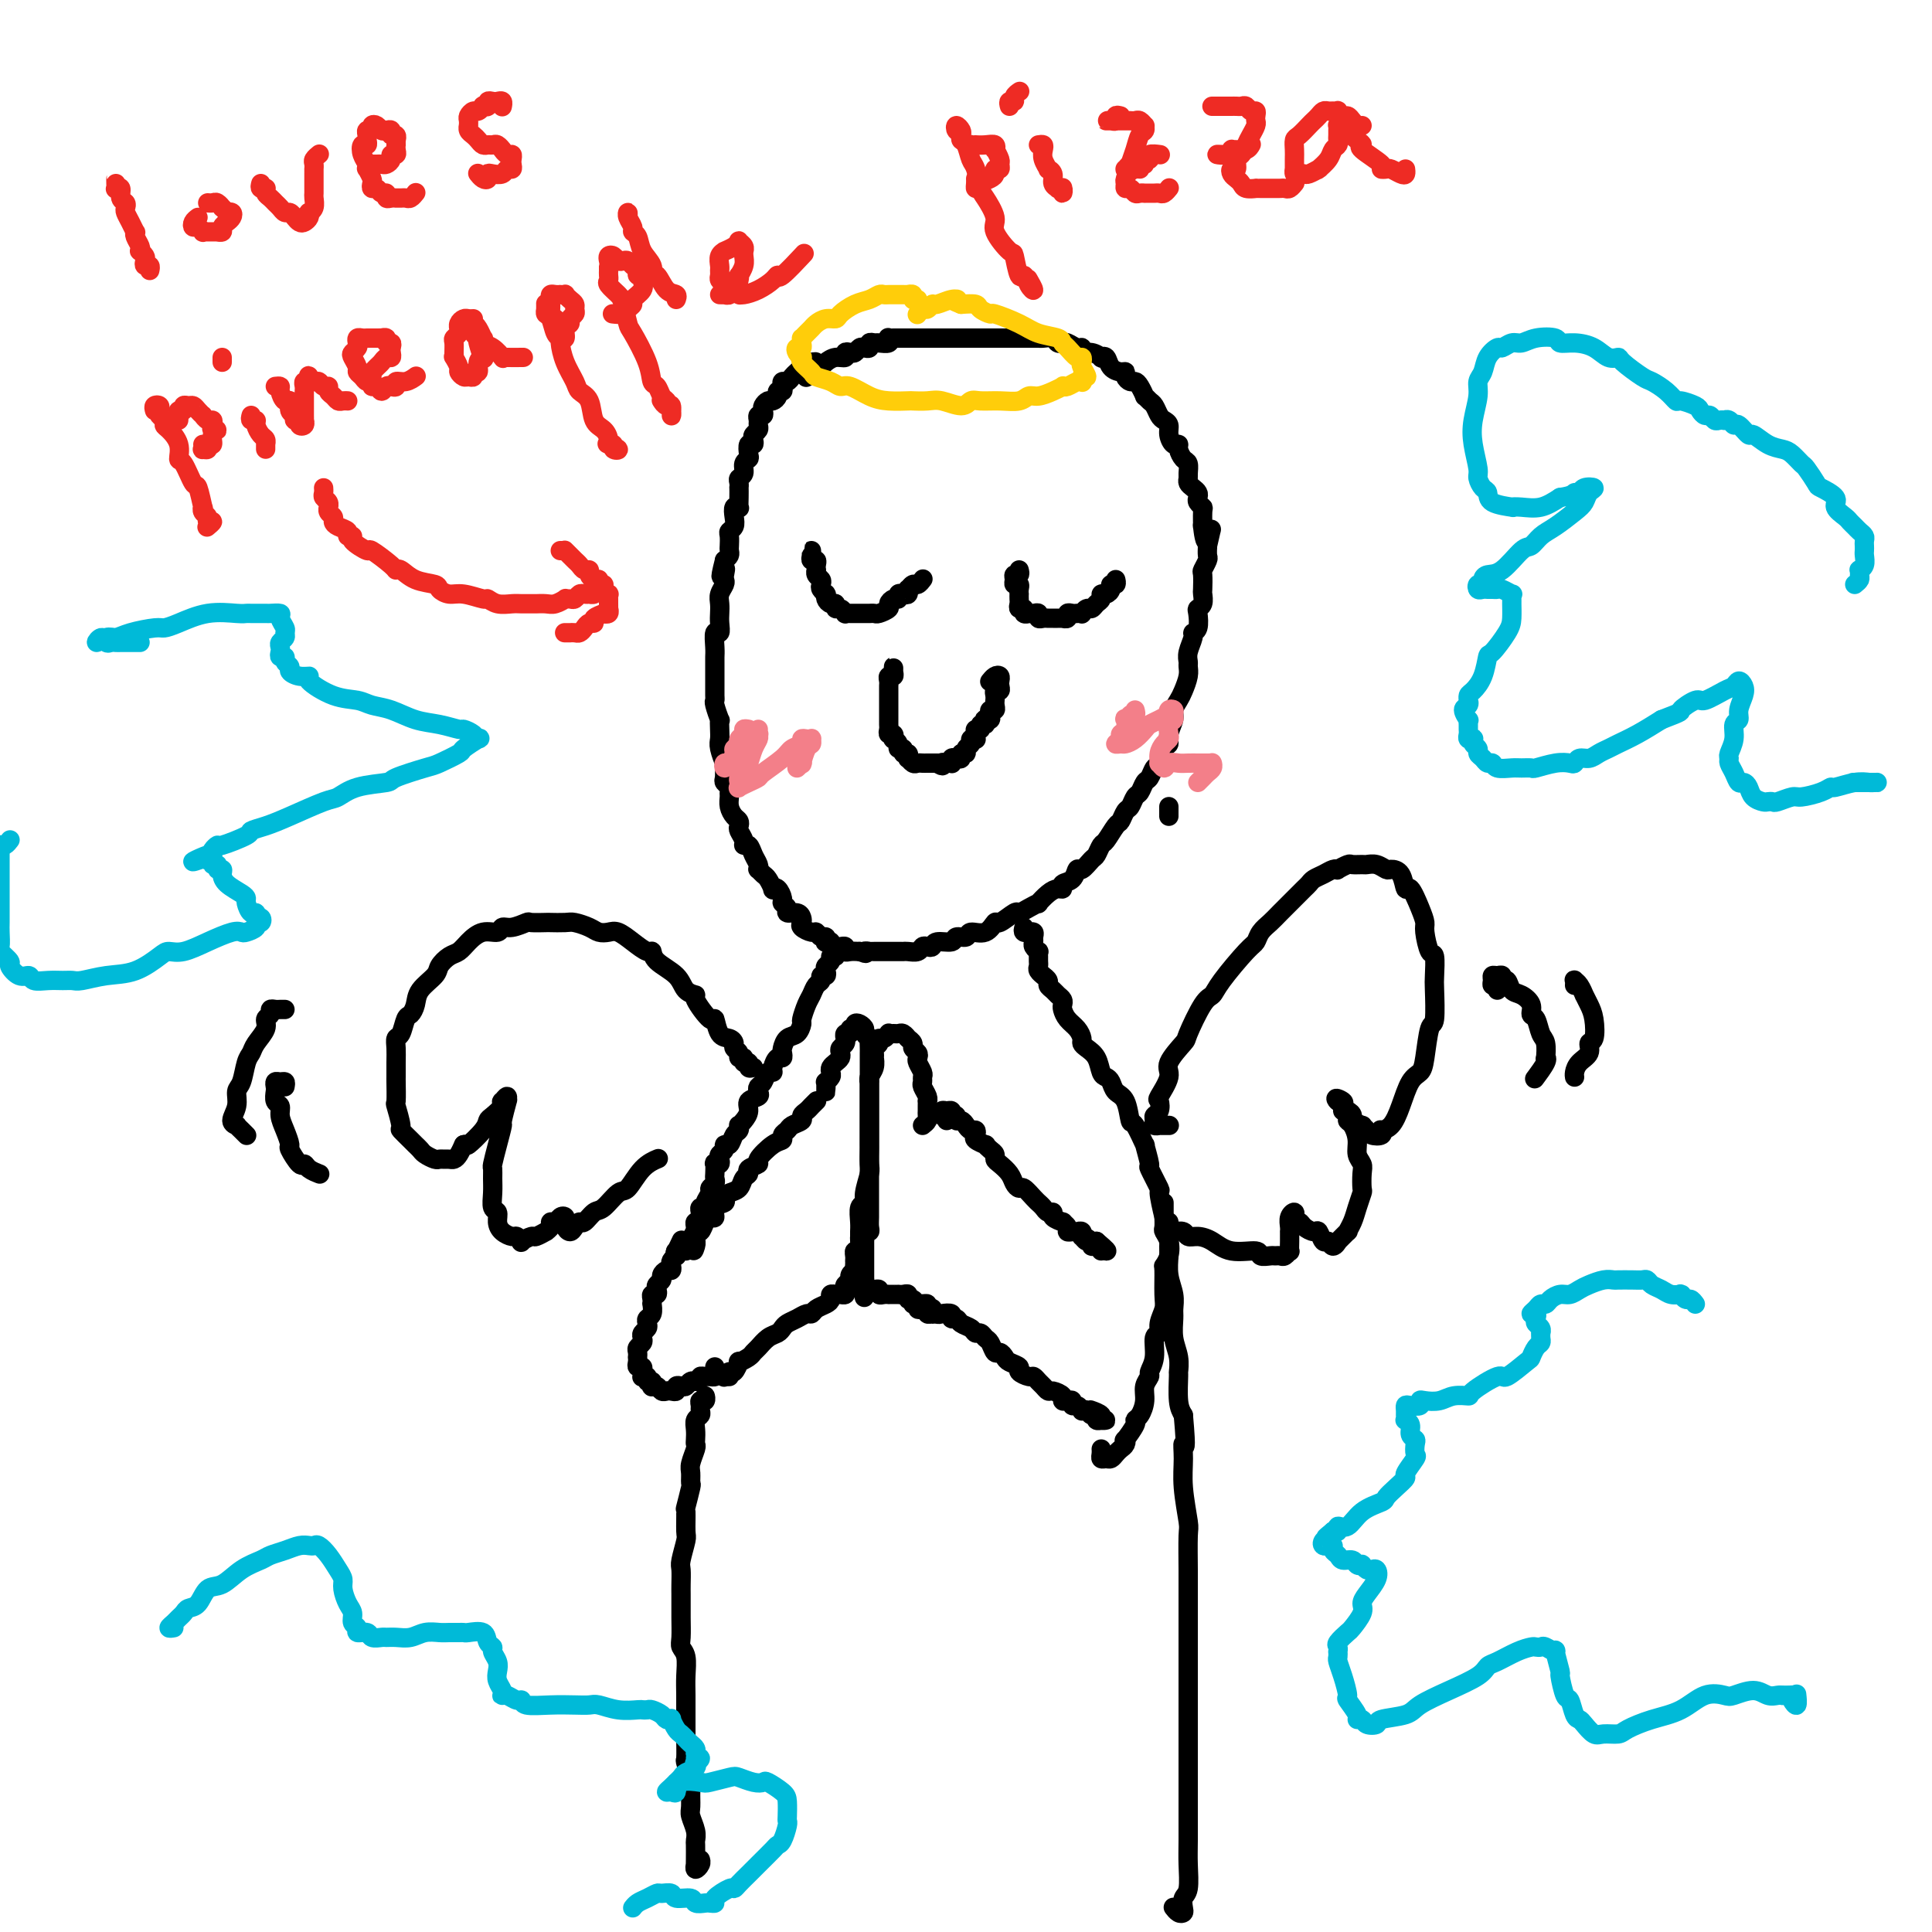 <svg viewBox='0 0 400 400' version='1.1' xmlns='http://www.w3.org/2000/svg' xmlns:xlink='http://www.w3.org/1999/xlink'><g fill='none' stroke='#000000' stroke-width='4' stroke-linecap='round' stroke-linejoin='round'><path d='M168,77c-0.107,-0.454 -0.215,-0.907 0,-1c0.215,-0.093 0.752,0.175 1,0c0.248,-0.175 0.206,-0.793 0,-1c-0.206,-0.207 -0.576,-0.004 -1,0c-0.424,0.004 -0.901,-0.192 -1,0c-0.099,0.192 0.181,0.772 0,1c-0.181,0.228 -0.822,0.103 -1,0c-0.178,-0.103 0.106,-0.186 0,0c-0.106,0.186 -0.603,0.641 -1,1c-0.397,0.359 -0.694,0.622 -1,1c-0.306,0.378 -0.622,0.871 -1,1c-0.378,0.129 -0.818,-0.106 -1,0c-0.182,0.106 -0.104,0.554 0,1c0.104,0.446 0.235,0.889 0,1c-0.235,0.111 -0.837,-0.111 -1,0c-0.163,0.111 0.114,0.554 0,1c-0.114,0.446 -0.618,0.894 -1,1c-0.382,0.106 -0.642,-0.130 -1,0c-0.358,0.130 -0.814,0.626 -1,1c-0.186,0.374 -0.103,0.625 0,1c0.103,0.375 0.225,0.874 0,1c-0.225,0.126 -0.796,-0.121 -1,0c-0.204,0.121 -0.041,0.609 0,1c0.041,0.391 -0.041,0.683 0,1c0.041,0.317 0.203,0.657 0,1c-0.203,0.343 -0.773,0.687 -1,1c-0.227,0.313 -0.112,0.595 0,1c0.112,0.405 0.222,0.934 0,1c-0.222,0.066 -0.776,-0.329 -1,0c-0.224,0.329 -0.116,1.384 0,2c0.116,0.616 0.241,0.795 0,1c-0.241,0.205 -0.849,0.437 -1,1c-0.151,0.563 0.156,1.456 0,2c-0.156,0.544 -0.774,0.740 -1,1c-0.226,0.260 -0.061,0.585 0,1c0.061,0.415 0.017,0.921 0,1c-0.017,0.079 -0.008,-0.267 0,0c0.008,0.267 0.016,1.149 0,2c-0.016,0.851 -0.056,1.671 0,2c0.056,0.329 0.207,0.168 0,0c-0.207,-0.168 -0.774,-0.344 -1,0c-0.226,0.344 -0.113,1.209 0,2c0.113,0.791 0.226,1.507 0,2c-0.226,0.493 -0.792,0.762 -1,1c-0.208,0.238 -0.059,0.445 0,1c0.059,0.555 0.026,1.458 0,2c-0.026,0.542 -0.045,0.723 0,1c0.045,0.277 0.156,0.651 0,1c-0.156,0.349 -0.578,0.675 -1,1'/><path d='M150,116c-1.393,5.511 -0.377,2.789 0,2c0.377,-0.789 0.115,0.355 0,1c-0.115,0.645 -0.083,0.792 0,1c0.083,0.208 0.218,0.478 0,1c-0.218,0.522 -0.790,1.297 -1,2c-0.210,0.703 -0.060,1.335 0,2c0.060,0.665 0.030,1.365 0,2c-0.030,0.635 -0.061,1.206 0,2c0.061,0.794 0.212,1.809 0,2c-0.212,0.191 -0.789,-0.444 -1,0c-0.211,0.444 -0.057,1.967 0,3c0.057,1.033 0.015,1.575 0,2c-0.015,0.425 -0.004,0.733 0,1c0.004,0.267 0.001,0.492 0,1c-0.001,0.508 -0.001,1.300 0,2c0.001,0.700 0.004,1.310 0,2c-0.004,0.690 -0.015,1.462 0,2c0.015,0.538 0.057,0.844 0,1c-0.057,0.156 -0.211,0.164 0,1c0.211,0.836 0.788,2.502 1,3c0.212,0.498 0.061,-0.170 0,0c-0.061,0.170 -0.030,1.180 0,2c0.030,0.820 0.061,1.451 0,2c-0.061,0.549 -0.212,1.015 0,2c0.212,0.985 0.788,2.487 1,3c0.212,0.513 0.061,0.035 0,0c-0.061,-0.035 -0.030,0.372 0,1c0.030,0.628 0.061,1.477 0,2c-0.061,0.523 -0.213,0.720 0,1c0.213,0.280 0.792,0.642 1,1c0.208,0.358 0.045,0.712 0,1c-0.045,0.288 0.027,0.511 0,1c-0.027,0.489 -0.152,1.243 0,2c0.152,0.757 0.581,1.516 1,2c0.419,0.484 0.830,0.694 1,1c0.170,0.306 0.101,0.707 0,1c-0.101,0.293 -0.235,0.477 0,1c0.235,0.523 0.837,1.387 1,2c0.163,0.613 -0.114,0.977 0,1c0.114,0.023 0.618,-0.296 1,0c0.382,0.296 0.641,1.207 1,2c0.359,0.793 0.817,1.468 1,2c0.183,0.532 0.092,0.920 0,1c-0.092,0.080 -0.183,-0.150 0,0c0.183,0.150 0.640,0.679 1,1c0.360,0.321 0.622,0.432 1,1c0.378,0.568 0.871,1.591 1,2c0.129,0.409 -0.105,0.203 0,0c0.105,-0.203 0.548,-0.404 1,0c0.452,0.404 0.912,1.414 1,2c0.088,0.586 -0.197,0.748 0,1c0.197,0.252 0.876,0.592 1,1c0.124,0.408 -0.308,0.882 0,1c0.308,0.118 1.357,-0.122 2,0c0.643,0.122 0.879,0.606 1,1c0.121,0.394 0.126,0.698 0,1c-0.126,0.302 -0.384,0.602 0,1c0.384,0.398 1.410,0.895 2,1c0.590,0.105 0.746,-0.182 1,0c0.254,0.182 0.608,0.832 1,1c0.392,0.168 0.822,-0.147 1,0c0.178,0.147 0.103,0.757 0,1c-0.103,0.243 -0.235,0.118 0,0c0.235,-0.118 0.837,-0.229 1,0c0.163,0.229 -0.115,0.797 0,1c0.115,0.203 0.621,0.040 1,0c0.379,-0.040 0.629,0.042 1,0c0.371,-0.042 0.862,-0.207 1,0c0.138,0.207 -0.078,0.787 0,1c0.078,0.213 0.451,0.061 1,0c0.549,-0.061 1.275,-0.030 2,0'/><path d='M178,197c2.019,0.774 1.066,0.207 1,0c-0.066,-0.207 0.756,-0.056 1,0c0.244,0.056 -0.089,0.015 0,0c0.089,-0.015 0.601,-0.004 1,0c0.399,0.004 0.684,0.001 1,0c0.316,-0.001 0.662,-0.000 1,0c0.338,0.000 0.667,-0.000 1,0c0.333,0.000 0.670,0.001 1,0c0.330,-0.001 0.652,-0.004 1,0c0.348,0.004 0.723,0.015 1,0c0.277,-0.015 0.456,-0.055 1,0c0.544,0.055 1.453,0.207 2,0c0.547,-0.207 0.732,-0.772 1,-1c0.268,-0.228 0.620,-0.118 1,0c0.380,0.118 0.789,0.243 1,0c0.211,-0.243 0.226,-0.854 1,-1c0.774,-0.146 2.308,0.173 3,0c0.692,-0.173 0.543,-0.839 1,-1c0.457,-0.161 1.521,0.183 2,0c0.479,-0.183 0.374,-0.894 1,-1c0.626,-0.106 1.984,0.393 3,0c1.016,-0.393 1.689,-1.677 2,-2c0.311,-0.323 0.259,0.316 1,0c0.741,-0.316 2.274,-1.585 3,-2c0.726,-0.415 0.645,0.026 1,0c0.355,-0.026 1.145,-0.519 2,-1c0.855,-0.481 1.774,-0.951 2,-1c0.226,-0.049 -0.243,0.323 0,0c0.243,-0.323 1.196,-1.342 2,-2c0.804,-0.658 1.458,-0.955 2,-1c0.542,-0.045 0.970,0.162 1,0c0.030,-0.162 -0.339,-0.691 0,-1c0.339,-0.309 1.386,-0.396 2,-1c0.614,-0.604 0.795,-1.724 1,-2c0.205,-0.276 0.435,0.293 1,0c0.565,-0.293 1.465,-1.448 2,-2c0.535,-0.552 0.707,-0.500 1,-1c0.293,-0.500 0.708,-1.553 1,-2c0.292,-0.447 0.459,-0.290 1,-1c0.541,-0.710 1.454,-2.288 2,-3c0.546,-0.712 0.724,-0.557 1,-1c0.276,-0.443 0.651,-1.485 1,-2c0.349,-0.515 0.671,-0.504 1,-1c0.329,-0.496 0.666,-1.499 1,-2c0.334,-0.501 0.667,-0.499 1,-1c0.333,-0.501 0.666,-1.504 1,-2c0.334,-0.496 0.668,-0.485 1,-1c0.332,-0.515 0.662,-1.554 1,-2c0.338,-0.446 0.683,-0.297 1,-1c0.317,-0.703 0.606,-2.257 1,-3c0.394,-0.743 0.893,-0.675 1,-1c0.107,-0.325 -0.179,-1.045 0,-2c0.179,-0.955 0.822,-2.146 1,-3c0.178,-0.854 -0.110,-1.370 0,-2c0.110,-0.630 0.618,-1.373 1,-2c0.382,-0.627 0.637,-1.140 1,-2c0.363,-0.860 0.833,-2.069 1,-3c0.167,-0.931 0.030,-1.584 0,-2c-0.030,-0.416 0.048,-0.596 0,-1c-0.048,-0.404 -0.223,-1.033 0,-2c0.223,-0.967 0.843,-2.273 1,-3c0.157,-0.727 -0.150,-0.876 0,-1c0.150,-0.124 0.758,-0.223 1,-1c0.242,-0.777 0.117,-2.234 0,-3c-0.117,-0.766 -0.227,-0.843 0,-1c0.227,-0.157 0.792,-0.394 1,-1c0.208,-0.606 0.060,-1.581 0,-2c-0.060,-0.419 -0.030,-0.283 0,-1c0.030,-0.717 0.061,-2.289 0,-3c-0.061,-0.711 -0.212,-0.562 0,-1c0.212,-0.438 0.788,-1.464 1,-2c0.212,-0.536 0.061,-0.582 0,-1c-0.061,-0.418 -0.030,-1.209 0,-2'/><path d='M250,113c1.453,-6.530 0.587,-1.854 0,-1c-0.587,0.854 -0.893,-2.114 -1,-3c-0.107,-0.886 -0.015,0.310 0,0c0.015,-0.310 -0.048,-2.124 0,-3c0.048,-0.876 0.206,-0.812 0,-1c-0.206,-0.188 -0.777,-0.628 -1,-1c-0.223,-0.372 -0.098,-0.677 0,-1c0.098,-0.323 0.170,-0.663 0,-1c-0.170,-0.337 -0.581,-0.672 -1,-1c-0.419,-0.328 -0.847,-0.650 -1,-1c-0.153,-0.350 -0.031,-0.727 0,-1c0.031,-0.273 -0.029,-0.441 0,-1c0.029,-0.559 0.149,-1.507 0,-2c-0.149,-0.493 -0.566,-0.530 -1,-1c-0.434,-0.470 -0.886,-1.372 -1,-2c-0.114,-0.628 0.110,-0.980 0,-1c-0.110,-0.020 -0.554,0.294 -1,0c-0.446,-0.294 -0.893,-1.196 -1,-2c-0.107,-0.804 0.126,-1.510 0,-2c-0.126,-0.490 -0.612,-0.762 -1,-1c-0.388,-0.238 -0.677,-0.440 -1,-1c-0.323,-0.560 -0.678,-1.477 -1,-2c-0.322,-0.523 -0.611,-0.652 -1,-1c-0.389,-0.348 -0.877,-0.916 -1,-1c-0.123,-0.084 0.121,0.314 0,0c-0.121,-0.314 -0.606,-1.342 -1,-2c-0.394,-0.658 -0.696,-0.946 -1,-1c-0.304,-0.054 -0.610,0.127 -1,0c-0.390,-0.127 -0.864,-0.563 -1,-1c-0.136,-0.437 0.064,-0.874 0,-1c-0.064,-0.126 -0.394,0.058 -1,0c-0.606,-0.058 -1.488,-0.359 -2,-1c-0.512,-0.641 -0.653,-1.621 -1,-2c-0.347,-0.379 -0.902,-0.158 -1,0c-0.098,0.158 0.259,0.254 0,0c-0.259,-0.254 -1.134,-0.856 -2,-1c-0.866,-0.144 -1.725,0.172 -2,0c-0.275,-0.172 0.032,-0.831 0,-1c-0.032,-0.169 -0.404,0.152 -1,0c-0.596,-0.152 -1.416,-0.777 -2,-1c-0.584,-0.223 -0.934,-0.046 -1,0c-0.066,0.046 0.150,-0.040 0,0c-0.150,0.040 -0.666,0.207 -1,0c-0.334,-0.207 -0.485,-0.788 -1,-1c-0.515,-0.212 -1.394,-0.057 -2,0c-0.606,0.057 -0.940,0.015 -1,0c-0.060,-0.015 0.152,-0.004 0,0c-0.152,0.004 -0.670,0.001 -1,0c-0.330,-0.001 -0.473,-0.000 -1,0c-0.527,0.000 -1.438,0.000 -2,0c-0.562,-0.000 -0.777,-0.000 -1,0c-0.223,0.000 -0.455,0.000 -1,0c-0.545,-0.000 -1.401,-0.000 -2,0c-0.599,0.000 -0.939,0.000 -1,0c-0.061,-0.000 0.156,-0.000 0,0c-0.156,0.000 -0.685,0.000 -1,0c-0.315,-0.000 -0.417,-0.000 -1,0c-0.583,0.000 -1.647,0.000 -2,0c-0.353,-0.000 0.007,-0.000 0,0c-0.007,0.000 -0.379,0.000 -1,0c-0.621,-0.000 -1.490,-0.000 -2,0c-0.510,0.000 -0.660,0.000 -1,0c-0.340,-0.000 -0.869,-0.000 -1,0c-0.131,0.000 0.138,0.000 0,0c-0.138,-0.000 -0.681,-0.000 -1,0c-0.319,0.000 -0.414,0.000 -1,0c-0.586,-0.000 -1.663,-0.000 -2,0c-0.337,0.000 0.064,0.000 0,0c-0.064,-0.000 -0.595,-0.000 -1,0c-0.405,0.000 -0.686,0.000 -1,0c-0.314,-0.000 -0.661,-0.000 -1,0c-0.339,0.000 -0.668,0.000 -1,0c-0.332,0.000 -0.666,0.000 -1,0'/><path d='M188,70c-4.593,0.000 -1.077,0.000 0,0c1.077,-0.000 -0.286,-0.001 -1,0c-0.714,0.001 -0.778,0.004 -1,0c-0.222,-0.004 -0.602,-0.015 -1,0c-0.398,0.015 -0.813,0.057 -1,0c-0.187,-0.057 -0.145,-0.212 0,0c0.145,0.212 0.394,0.793 0,1c-0.394,0.207 -1.429,0.042 -2,0c-0.571,-0.042 -0.678,0.040 -1,0c-0.322,-0.040 -0.860,-0.203 -1,0c-0.140,0.203 0.117,0.773 0,1c-0.117,0.227 -0.610,0.112 -1,0c-0.390,-0.112 -0.677,-0.222 -1,0c-0.323,0.222 -0.681,0.777 -1,1c-0.319,0.223 -0.600,0.115 -1,0c-0.400,-0.115 -0.919,-0.238 -1,0c-0.081,0.238 0.277,0.838 0,1c-0.277,0.162 -1.187,-0.115 -2,0c-0.813,0.115 -1.528,0.623 -2,1c-0.472,0.377 -0.701,0.623 -1,1c-0.299,0.377 -0.668,0.885 -1,1c-0.332,0.115 -0.628,-0.161 -1,0c-0.372,0.161 -0.821,0.760 -1,1c-0.179,0.240 -0.090,0.120 0,0'/><path d='M168,116c0.002,-0.288 0.004,-0.575 0,-1c-0.004,-0.425 -0.015,-0.987 0,-1c0.015,-0.013 0.057,0.522 0,1c-0.057,0.478 -0.211,0.898 0,1c0.211,0.102 0.788,-0.113 1,0c0.212,0.113 0.061,0.555 0,1c-0.061,0.445 -0.030,0.893 0,1c0.030,0.107 0.060,-0.126 0,0c-0.060,0.126 -0.208,0.612 0,1c0.208,0.388 0.774,0.679 1,1c0.226,0.321 0.113,0.674 0,1c-0.113,0.326 -0.227,0.626 0,1c0.227,0.374 0.796,0.822 1,1c0.204,0.178 0.045,0.085 0,0c-0.045,-0.085 0.026,-0.162 0,0c-0.026,0.162 -0.148,0.564 0,1c0.148,0.436 0.565,0.905 1,1c0.435,0.095 0.886,-0.185 1,0c0.114,0.185 -0.110,0.834 0,1c0.110,0.166 0.554,-0.152 1,0c0.446,0.152 0.894,0.773 1,1c0.106,0.227 -0.131,0.061 0,0c0.131,-0.061 0.631,-0.016 1,0c0.369,0.016 0.607,0.004 1,0c0.393,-0.004 0.942,-0.001 1,0c0.058,0.001 -0.373,0.000 0,0c0.373,-0.000 1.552,0.001 2,0c0.448,-0.001 0.166,-0.003 0,0c-0.166,0.003 -0.217,0.012 0,0c0.217,-0.012 0.702,-0.046 1,0c0.298,0.046 0.410,0.171 1,0c0.590,-0.171 1.660,-0.638 2,-1c0.340,-0.362 -0.050,-0.619 0,-1c0.050,-0.381 0.539,-0.886 1,-1c0.461,-0.114 0.894,0.161 1,0c0.106,-0.161 -0.116,-0.760 0,-1c0.116,-0.240 0.570,-0.121 1,0c0.430,0.121 0.836,0.244 1,0c0.164,-0.244 0.086,-0.854 0,-1c-0.086,-0.146 -0.181,0.171 0,0c0.181,-0.171 0.636,-0.829 1,-1c0.364,-0.171 0.636,0.146 1,0c0.364,-0.146 0.818,-0.756 1,-1c0.182,-0.244 0.091,-0.122 0,0'/><path d='M211,118c0.115,0.444 0.231,0.889 0,1c-0.231,0.111 -0.808,-0.111 -1,0c-0.192,0.111 0.001,0.556 0,1c-0.001,0.444 -0.196,0.889 0,1c0.196,0.111 0.785,-0.111 1,0c0.215,0.111 0.058,0.554 0,1c-0.058,0.446 -0.017,0.894 0,1c0.017,0.106 0.009,-0.130 0,0c-0.009,0.130 -0.017,0.627 0,1c0.017,0.373 0.061,0.622 0,1c-0.061,0.378 -0.227,0.886 0,1c0.227,0.114 0.848,-0.165 1,0c0.152,0.165 -0.166,0.775 0,1c0.166,0.225 0.814,0.064 1,0c0.186,-0.064 -0.091,-0.031 0,0c0.091,0.031 0.549,0.061 1,0c0.451,-0.061 0.894,-0.212 1,0c0.106,0.212 -0.127,0.789 0,1c0.127,0.211 0.612,0.057 1,0c0.388,-0.057 0.677,-0.015 1,0c0.323,0.015 0.679,0.005 1,0c0.321,-0.005 0.607,-0.005 1,0c0.393,0.005 0.893,0.015 1,0c0.107,-0.015 -0.179,-0.057 0,0c0.179,0.057 0.822,0.211 1,0c0.178,-0.211 -0.111,-0.788 0,-1c0.111,-0.212 0.621,-0.061 1,0c0.379,0.061 0.626,0.031 1,0c0.374,-0.031 0.873,-0.064 1,0c0.127,0.064 -0.120,0.225 0,0c0.120,-0.225 0.606,-0.835 1,-1c0.394,-0.165 0.697,0.114 1,0c0.303,-0.114 0.607,-0.622 1,-1c0.393,-0.378 0.875,-0.627 1,-1c0.125,-0.373 -0.106,-0.869 0,-1c0.106,-0.131 0.550,0.105 1,0c0.450,-0.105 0.905,-0.550 1,-1c0.095,-0.450 -0.170,-0.904 0,-1c0.170,-0.096 0.777,0.166 1,0c0.223,-0.166 0.064,-0.762 0,-1c-0.064,-0.238 -0.032,-0.119 0,0'/><path d='M185,139c0.008,-0.504 0.016,-1.008 0,-1c-0.016,0.008 -0.057,0.527 0,1c0.057,0.473 0.211,0.900 0,1c-0.211,0.100 -0.789,-0.128 -1,0c-0.211,0.128 -0.057,0.612 0,1c0.057,0.388 0.015,0.678 0,1c-0.015,0.322 -0.004,0.674 0,1c0.004,0.326 0.001,0.626 0,1c-0.001,0.374 -0.000,0.822 0,1c0.000,0.178 0.000,0.085 0,0c-0.000,-0.085 -0.000,-0.164 0,0c0.000,0.164 0.000,0.570 0,1c-0.000,0.430 0.000,0.885 0,1c-0.000,0.115 -0.000,-0.110 0,0c0.000,0.110 0.000,0.554 0,1c-0.000,0.446 -0.001,0.894 0,1c0.001,0.106 0.004,-0.130 0,0c-0.004,0.130 -0.015,0.627 0,1c0.015,0.373 0.055,0.621 0,1c-0.055,0.379 -0.207,0.889 0,1c0.207,0.111 0.772,-0.176 1,0c0.228,0.176 0.118,0.817 0,1c-0.118,0.183 -0.243,-0.090 0,0c0.243,0.090 0.853,0.545 1,1c0.147,0.455 -0.171,0.911 0,1c0.171,0.089 0.830,-0.187 1,0c0.170,0.187 -0.148,0.839 0,1c0.148,0.161 0.760,-0.167 1,0c0.240,0.167 0.106,0.829 0,1c-0.106,0.171 -0.183,-0.150 0,0c0.183,0.150 0.627,0.772 1,1c0.373,0.228 0.673,0.061 1,0c0.327,-0.061 0.679,-0.016 1,0c0.321,0.016 0.612,0.004 1,0c0.388,-0.004 0.874,-0.001 1,0c0.126,0.001 -0.107,0.000 0,0c0.107,-0.000 0.553,-0.000 1,0'/><path d='M194,158c1.729,1.082 1.051,0.286 1,0c-0.051,-0.286 0.525,-0.063 1,0c0.475,0.063 0.849,-0.035 1,0c0.151,0.035 0.078,0.201 0,0c-0.078,-0.201 -0.160,-0.771 0,-1c0.160,-0.229 0.564,-0.117 1,0c0.436,0.117 0.906,0.239 1,0c0.094,-0.239 -0.186,-0.838 0,-1c0.186,-0.162 0.838,0.114 1,0c0.162,-0.114 -0.167,-0.618 0,-1c0.167,-0.382 0.830,-0.641 1,-1c0.170,-0.359 -0.152,-0.818 0,-1c0.152,-0.182 0.777,-0.086 1,0c0.223,0.086 0.045,0.163 0,0c-0.045,-0.163 0.044,-0.564 0,-1c-0.044,-0.436 -0.222,-0.905 0,-1c0.222,-0.095 0.843,0.185 1,0c0.157,-0.185 -0.150,-0.833 0,-1c0.150,-0.167 0.759,0.149 1,0c0.241,-0.149 0.116,-0.762 0,-1c-0.116,-0.238 -0.224,-0.102 0,0c0.224,0.102 0.778,0.168 1,0c0.222,-0.168 0.112,-0.571 0,-1c-0.112,-0.429 -0.226,-0.886 0,-1c0.226,-0.114 0.793,0.114 1,0c0.207,-0.114 0.056,-0.569 0,-1c-0.056,-0.431 -0.016,-0.837 0,-1c0.016,-0.163 0.008,-0.081 0,0c-0.008,0.081 -0.016,0.162 0,0c0.016,-0.162 0.057,-0.568 0,-1c-0.057,-0.432 -0.211,-0.890 0,-1c0.211,-0.110 0.786,0.127 1,0c0.214,-0.127 0.068,-0.619 0,-1c-0.068,-0.381 -0.057,-0.652 0,-1c0.057,-0.348 0.160,-0.774 0,-1c-0.160,-0.226 -0.581,-0.253 -1,0c-0.419,0.253 -0.834,0.787 -1,1c-0.166,0.213 -0.083,0.107 0,0'/><path d='M171,224c-0.001,0.288 -0.001,0.575 0,1c0.001,0.425 0.004,0.986 0,1c-0.004,0.014 -0.015,-0.521 0,-1c0.015,-0.479 0.056,-0.902 0,-1c-0.056,-0.098 -0.208,0.128 0,0c0.208,-0.128 0.777,-0.612 1,-1c0.223,-0.388 0.098,-0.681 0,-1c-0.098,-0.319 -0.171,-0.663 0,-1c0.171,-0.337 0.586,-0.667 1,-1c0.414,-0.333 0.829,-0.668 1,-1c0.171,-0.332 0.099,-0.662 0,-1c-0.099,-0.338 -0.224,-0.683 0,-1c0.224,-0.317 0.796,-0.606 1,-1c0.204,-0.394 0.040,-0.894 0,-1c-0.040,-0.106 0.046,0.183 0,0c-0.046,-0.183 -0.223,-0.837 0,-1c0.223,-0.163 0.847,0.166 1,0c0.153,-0.166 -0.165,-0.826 0,-1c0.165,-0.174 0.814,0.138 1,0c0.186,-0.138 -0.090,-0.726 0,-1c0.090,-0.274 0.546,-0.233 1,0c0.454,0.233 0.906,0.658 1,1c0.094,0.342 -0.171,0.602 0,1c0.171,0.398 0.778,0.933 1,1c0.222,0.067 0.060,-0.334 0,0c-0.060,0.334 -0.016,1.402 0,2c0.016,0.598 0.004,0.727 0,1c-0.004,0.273 -0.001,0.689 0,1c0.001,0.311 0.000,0.516 0,1c-0.000,0.484 -0.000,1.247 0,2c0.000,0.753 0.000,1.495 0,2c-0.000,0.505 0.000,0.773 0,1c-0.000,0.227 -0.000,0.412 0,1c0.000,0.588 0.000,1.581 0,2c-0.000,0.419 -0.000,0.266 0,1c0.000,0.734 0.001,2.355 0,4c-0.001,1.645 -0.004,3.316 0,4c0.004,0.684 0.016,0.383 0,1c-0.016,0.617 -0.061,2.152 0,3c0.061,0.848 0.227,1.007 0,2c-0.227,0.993 -0.845,2.819 -1,4c-0.155,1.181 0.155,1.717 0,2c-0.155,0.283 -0.774,0.312 -1,1c-0.226,0.688 -0.060,2.034 0,3c0.060,0.966 0.012,1.550 0,2c-0.012,0.450 0.011,0.764 0,1c-0.011,0.236 -0.055,0.392 0,1c0.055,0.608 0.211,1.668 0,2c-0.211,0.332 -0.788,-0.065 -1,0c-0.212,0.065 -0.061,0.590 0,1c0.061,0.410 0.030,0.705 0,1'/><path d='M177,261c-0.309,7.593 -0.083,2.577 0,1c0.083,-1.577 0.022,0.285 0,1c-0.022,0.715 -0.006,0.285 0,0c0.006,-0.285 0.002,-0.423 0,-1c-0.002,-0.577 -0.000,-1.593 0,-2c0.000,-0.407 0.000,-0.203 0,0'/><path d='M191,233c0.423,-0.334 0.845,-0.668 1,-1c0.155,-0.332 0.041,-0.663 0,-1c-0.041,-0.337 -0.010,-0.681 0,-1c0.010,-0.319 -0.001,-0.614 0,-1c0.001,-0.386 0.014,-0.863 0,-1c-0.014,-0.137 -0.057,0.065 0,0c0.057,-0.065 0.212,-0.398 0,-1c-0.212,-0.602 -0.793,-1.475 -1,-2c-0.207,-0.525 -0.042,-0.704 0,-1c0.042,-0.296 -0.040,-0.709 0,-1c0.040,-0.291 0.203,-0.459 0,-1c-0.203,-0.541 -0.771,-1.454 -1,-2c-0.229,-0.546 -0.118,-0.724 0,-1c0.118,-0.276 0.242,-0.649 0,-1c-0.242,-0.351 -0.849,-0.682 -1,-1c-0.151,-0.318 0.153,-0.625 0,-1c-0.153,-0.375 -0.762,-0.818 -1,-1c-0.238,-0.182 -0.105,-0.101 0,0c0.105,0.101 0.182,0.224 0,0c-0.182,-0.224 -0.622,-0.793 -1,-1c-0.378,-0.207 -0.692,-0.051 -1,0c-0.308,0.051 -0.608,-0.001 -1,0c-0.392,0.001 -0.874,0.056 -1,0c-0.126,-0.056 0.106,-0.222 0,0c-0.106,0.222 -0.550,0.833 -1,1c-0.450,0.167 -0.905,-0.109 -1,0c-0.095,0.109 0.170,0.602 0,1c-0.170,0.398 -0.777,0.701 -1,1c-0.223,0.299 -0.064,0.594 0,1c0.064,0.406 0.031,0.922 0,1c-0.031,0.078 -0.061,-0.283 0,0c0.061,0.283 0.212,1.210 0,2c-0.212,0.790 -0.789,1.444 -1,2c-0.211,0.556 -0.057,1.013 0,1c0.057,-0.013 0.015,-0.495 0,0c-0.015,0.495 -0.004,1.966 0,3c0.004,1.034 0.001,1.632 0,2c-0.001,0.368 -0.000,0.507 0,1c0.000,0.493 0.000,1.340 0,2c-0.000,0.660 -0.000,1.135 0,2c0.000,0.865 0.000,2.122 0,3c-0.000,0.878 -0.000,1.377 0,2c0.000,0.623 0.000,1.372 0,2c-0.000,0.628 -0.000,1.137 0,2c0.000,0.863 0.000,2.079 0,3c-0.000,0.921 -0.000,1.546 0,2c0.000,0.454 0.001,0.739 0,1c-0.001,0.261 -0.004,0.500 0,1c0.004,0.500 0.015,1.261 0,2c-0.015,0.739 -0.057,1.455 0,2c0.057,0.545 0.211,0.919 0,1c-0.211,0.081 -0.789,-0.132 -1,0c-0.211,0.132 -0.057,0.609 0,1c0.057,0.391 0.015,0.695 0,1c-0.015,0.305 -0.004,0.610 0,1c0.004,0.390 0.001,0.865 0,1c-0.001,0.135 -0.000,-0.070 0,0c0.000,0.070 0.000,0.414 0,1c-0.000,0.586 -0.000,1.414 0,2c0.000,0.586 0.000,0.930 0,1c-0.000,0.070 -0.000,-0.135 0,0c0.000,0.135 0.000,0.610 0,1c-0.000,0.390 -0.000,0.695 0,1'/><path d='M179,265c-0.138,6.663 0.018,2.322 0,1c-0.018,-1.322 -0.211,0.377 0,1c0.211,0.623 0.826,0.171 1,0c0.174,-0.171 -0.094,-0.060 0,0c0.094,0.060 0.551,0.069 1,0c0.449,-0.069 0.890,-0.215 1,0c0.110,0.215 -0.111,0.790 0,1c0.111,0.210 0.556,0.056 1,0c0.444,-0.056 0.889,-0.015 1,0c0.111,0.015 -0.111,0.004 0,0c0.111,-0.004 0.556,-0.002 1,0c0.444,0.002 0.889,0.005 1,0c0.111,-0.005 -0.111,-0.016 0,0c0.111,0.016 0.554,0.061 1,0c0.446,-0.061 0.894,-0.228 1,0c0.106,0.228 -0.130,0.850 0,1c0.130,0.150 0.627,-0.171 1,0c0.373,0.171 0.621,0.834 1,1c0.379,0.166 0.890,-0.166 1,0c0.110,0.166 -0.181,0.830 0,1c0.181,0.170 0.833,-0.154 1,0c0.167,0.154 -0.151,0.787 0,1c0.151,0.213 0.773,0.005 1,0c0.227,-0.005 0.061,0.191 0,0c-0.061,-0.191 -0.017,-0.769 0,-1c0.017,-0.231 0.009,-0.116 0,0'/><path d='M169,228c-0.025,0.024 -0.049,0.048 0,0c0.049,-0.048 0.173,-0.168 0,0c-0.173,0.168 -0.642,0.622 -1,1c-0.358,0.378 -0.606,0.679 -1,1c-0.394,0.321 -0.933,0.663 -1,1c-0.067,0.337 0.337,0.668 0,1c-0.337,0.332 -1.415,0.664 -2,1c-0.585,0.336 -0.676,0.675 -1,1c-0.324,0.325 -0.880,0.636 -1,1c-0.120,0.364 0.195,0.780 0,1c-0.195,0.220 -0.899,0.244 -2,1c-1.101,0.756 -2.600,2.243 -3,3c-0.400,0.757 0.297,0.784 0,1c-0.297,0.216 -1.589,0.621 -2,1c-0.411,0.379 0.057,0.731 0,1c-0.057,0.269 -0.640,0.454 -1,1c-0.360,0.546 -0.496,1.455 -1,2c-0.504,0.545 -1.374,0.728 -2,1c-0.626,0.272 -1.008,0.633 -1,1c0.008,0.367 0.406,0.741 0,1c-0.406,0.259 -1.614,0.403 -2,1c-0.386,0.597 0.052,1.647 0,2c-0.052,0.353 -0.592,0.010 -1,0c-0.408,-0.010 -0.683,0.313 -1,1c-0.317,0.687 -0.676,1.738 -1,2c-0.324,0.262 -0.611,-0.266 -1,0c-0.389,0.266 -0.878,1.325 -1,2c-0.122,0.675 0.124,0.968 0,1c-0.124,0.032 -0.618,-0.195 -1,0c-0.382,0.195 -0.652,0.812 -1,1c-0.348,0.188 -0.774,-0.053 -1,0c-0.226,0.053 -0.253,0.399 0,0c0.253,-0.399 0.787,-1.543 1,-2c0.213,-0.457 0.107,-0.229 0,0'/><path d='M196,232c0.107,-0.454 0.215,-0.907 0,-1c-0.215,-0.093 -0.751,0.175 -1,0c-0.249,-0.175 -0.211,-0.793 0,-1c0.211,-0.207 0.597,-0.004 1,0c0.403,0.004 0.825,-0.191 1,0c0.175,0.191 0.102,0.768 0,1c-0.102,0.232 -0.235,0.117 0,0c0.235,-0.117 0.836,-0.238 1,0c0.164,0.238 -0.110,0.833 0,1c0.110,0.167 0.604,-0.096 1,0c0.396,0.096 0.692,0.550 1,1c0.308,0.450 0.626,0.895 1,1c0.374,0.105 0.803,-0.130 1,0c0.197,0.130 0.161,0.626 0,1c-0.161,0.374 -0.445,0.625 0,1c0.445,0.375 1.621,0.874 2,1c0.379,0.126 -0.040,-0.122 0,0c0.040,0.122 0.539,0.613 1,1c0.461,0.387 0.883,0.670 1,1c0.117,0.330 -0.070,0.705 0,1c0.070,0.295 0.399,0.508 1,1c0.601,0.492 1.474,1.263 2,2c0.526,0.737 0.705,1.441 1,2c0.295,0.559 0.705,0.972 1,1c0.295,0.028 0.474,-0.330 1,0c0.526,0.330 1.397,1.346 2,2c0.603,0.654 0.936,0.945 1,1c0.064,0.055 -0.143,-0.126 0,0c0.143,0.126 0.635,0.560 1,1c0.365,0.440 0.605,0.888 1,1c0.395,0.112 0.947,-0.111 1,0c0.053,0.111 -0.393,0.555 0,1c0.393,0.445 1.625,0.890 2,1c0.375,0.110 -0.107,-0.114 0,0c0.107,0.114 0.803,0.565 1,1c0.197,0.435 -0.105,0.853 0,1c0.105,0.147 0.616,0.024 1,0c0.384,-0.024 0.642,0.050 1,0c0.358,-0.050 0.818,-0.225 1,0c0.182,0.225 0.087,0.849 0,1c-0.087,0.151 -0.164,-0.171 0,0c0.164,0.171 0.570,0.836 1,1c0.430,0.164 0.883,-0.171 1,0c0.117,0.171 -0.103,0.850 0,1c0.103,0.150 0.528,-0.229 1,0c0.472,0.229 0.992,1.065 1,1c0.008,-0.065 -0.496,-1.033 -1,-2'/><path d='M227,257c4.600,3.889 0.600,1.111 -1,0c-1.600,-1.111 -0.800,-0.556 0,0'/><path d='M242,167c0.000,0.311 0.000,0.622 0,1c0.000,0.378 0.000,0.822 0,1c0.000,0.178 0.000,0.089 0,0'/><path d='M212,192c-0.121,0.424 -0.243,0.849 0,1c0.243,0.151 0.850,0.030 1,0c0.150,-0.030 -0.157,0.033 0,0c0.157,-0.033 0.778,-0.163 1,0c0.222,0.163 0.045,0.617 0,1c-0.045,0.383 0.040,0.694 0,1c-0.040,0.306 -0.207,0.607 0,1c0.207,0.393 0.788,0.879 1,1c0.212,0.121 0.056,-0.123 0,0c-0.056,0.123 -0.011,0.611 0,1c0.011,0.389 -0.012,0.678 0,1c0.012,0.322 0.060,0.678 0,1c-0.060,0.322 -0.227,0.611 0,1c0.227,0.389 0.848,0.878 1,1c0.152,0.122 -0.167,-0.122 0,0c0.167,0.122 0.819,0.610 1,1c0.181,0.390 -0.109,0.682 0,1c0.109,0.318 0.617,0.662 1,1c0.383,0.338 0.641,0.671 1,1c0.359,0.329 0.821,0.654 1,1c0.179,0.346 0.076,0.712 0,1c-0.076,0.288 -0.126,0.497 0,1c0.126,0.503 0.428,1.300 1,2c0.572,0.700 1.414,1.303 2,2c0.586,0.697 0.916,1.490 1,2c0.084,0.510 -0.080,0.739 0,1c0.080,0.261 0.403,0.555 1,1c0.597,0.445 1.468,1.040 2,2c0.532,0.960 0.723,2.285 1,3c0.277,0.715 0.638,0.820 1,1c0.362,0.180 0.726,0.436 1,1c0.274,0.564 0.460,1.435 1,2c0.540,0.565 1.436,0.823 2,2c0.564,1.177 0.796,3.273 1,4c0.204,0.727 0.378,0.086 1,1c0.622,0.914 1.691,3.385 2,4c0.309,0.615 -0.142,-0.624 0,0c0.142,0.624 0.878,3.111 1,4c0.122,0.889 -0.370,0.181 0,1c0.370,0.819 1.602,3.164 2,4c0.398,0.836 -0.037,0.162 0,1c0.037,0.838 0.545,3.189 1,5c0.455,1.811 0.858,3.082 1,4c0.142,0.918 0.024,1.482 0,2c-0.024,0.518 0.046,0.991 0,2c-0.046,1.009 -0.210,2.555 0,4c0.210,1.445 0.792,2.788 1,4c0.208,1.212 0.042,2.294 0,3c-0.042,0.706 0.042,1.036 0,2c-0.042,0.964 -0.208,2.562 0,4c0.208,1.438 0.791,2.717 1,4c0.209,1.283 0.046,2.571 0,3c-0.046,0.429 0.026,0.000 0,1c-0.026,1.000 -0.150,3.429 0,5c0.150,1.571 0.575,2.286 1,3'/><path d='M245,293c0.769,8.517 0.192,6.308 0,6c-0.192,-0.308 0.001,1.285 0,3c-0.001,1.715 -0.196,3.551 0,6c0.196,2.449 0.785,5.511 1,7c0.215,1.489 0.058,1.405 0,3c-0.058,1.595 -0.015,4.868 0,7c0.015,2.132 0.004,3.122 0,4c-0.004,0.878 -0.001,1.643 0,3c0.001,1.357 0.000,3.307 0,6c-0.000,2.693 -0.000,6.129 0,8c0.000,1.871 0.000,2.178 0,3c-0.000,0.822 -0.000,2.159 0,4c0.000,1.841 0.000,4.187 0,7c-0.000,2.813 -0.000,6.095 0,8c0.000,1.905 0.001,2.433 0,3c-0.001,0.567 -0.004,1.173 0,3c0.004,1.827 0.015,4.874 0,7c-0.015,2.126 -0.056,3.330 0,5c0.056,1.670 0.208,3.808 0,5c-0.208,1.192 -0.778,1.440 -1,2c-0.222,0.560 -0.098,1.432 0,2c0.098,0.568 0.171,0.833 0,1c-0.171,0.167 -0.584,0.237 -1,0c-0.416,-0.237 -0.833,-0.782 -1,-1c-0.167,-0.218 -0.083,-0.109 0,0'/><path d='M173,198c-0.452,-0.089 -0.905,-0.177 -1,0c-0.095,0.177 0.167,0.621 0,1c-0.167,0.379 -0.762,0.693 -1,1c-0.238,0.307 -0.119,0.606 0,1c0.119,0.394 0.239,0.882 0,1c-0.239,0.118 -0.837,-0.136 -1,0c-0.163,0.136 0.110,0.660 0,1c-0.110,0.340 -0.603,0.496 -1,1c-0.397,0.504 -0.697,1.358 -1,2c-0.303,0.642 -0.610,1.074 -1,2c-0.390,0.926 -0.865,2.346 -1,3c-0.135,0.654 0.069,0.542 0,1c-0.069,0.458 -0.410,1.486 -1,2c-0.590,0.514 -1.429,0.514 -2,1c-0.571,0.486 -0.875,1.457 -1,2c-0.125,0.543 -0.071,0.657 0,1c0.071,0.343 0.160,0.913 0,1c-0.160,0.087 -0.567,-0.310 -1,0c-0.433,0.310 -0.890,1.326 -1,2c-0.110,0.674 0.128,1.007 0,1c-0.128,-0.007 -0.621,-0.352 -1,0c-0.379,0.352 -0.645,1.403 -1,2c-0.355,0.597 -0.798,0.740 -1,1c-0.202,0.260 -0.162,0.636 0,1c0.162,0.364 0.446,0.714 0,1c-0.446,0.286 -1.622,0.506 -2,1c-0.378,0.494 0.043,1.260 0,2c-0.043,0.740 -0.551,1.454 -1,2c-0.449,0.546 -0.841,0.925 -1,1c-0.159,0.075 -0.085,-0.152 0,0c0.085,0.152 0.181,0.685 0,1c-0.181,0.315 -0.641,0.413 -1,1c-0.359,0.587 -0.618,1.663 -1,2c-0.382,0.337 -0.886,-0.064 -1,0c-0.114,0.064 0.162,0.592 0,1c-0.162,0.408 -0.761,0.696 -1,1c-0.239,0.304 -0.116,0.624 0,1c0.116,0.376 0.227,0.808 0,1c-0.227,0.192 -0.792,0.145 -1,0c-0.208,-0.145 -0.060,-0.390 0,0c0.060,0.390 0.031,1.413 0,2c-0.031,0.587 -0.065,0.738 0,1c0.065,0.262 0.229,0.634 0,1c-0.229,0.366 -0.850,0.724 -1,1c-0.150,0.276 0.170,0.469 0,1c-0.170,0.531 -0.830,1.399 -1,2c-0.170,0.601 0.152,0.936 0,1c-0.152,0.064 -0.776,-0.141 -1,0c-0.224,0.141 -0.046,0.629 0,1c0.046,0.371 -0.040,0.625 0,1c0.040,0.375 0.207,0.871 0,1c-0.207,0.129 -0.788,-0.110 -1,0c-0.212,0.110 -0.057,0.568 0,1c0.057,0.432 0.015,0.837 0,1c-0.015,0.163 -0.004,0.085 0,0c0.004,-0.085 0.001,-0.177 0,0c-0.001,0.177 -0.000,0.622 0,1c0.000,0.378 0.000,0.689 0,1'/><path d='M144,257c-0.774,3.071 -0.208,1.750 0,1c0.208,-0.750 0.060,-0.929 0,-1c-0.060,-0.071 -0.030,-0.036 0,0'/><path d='M142,259c-0.837,-0.120 -1.675,-0.240 -2,0c-0.325,0.240 -0.139,0.839 0,1c0.139,0.161 0.231,-0.115 0,0c-0.231,0.115 -0.784,0.622 -1,1c-0.216,0.378 -0.095,0.626 0,1c0.095,0.374 0.165,0.874 0,1c-0.165,0.126 -0.566,-0.121 -1,0c-0.434,0.121 -0.900,0.611 -1,1c-0.100,0.389 0.166,0.678 0,1c-0.166,0.322 -0.762,0.677 -1,1c-0.238,0.323 -0.116,0.613 0,1c0.116,0.387 0.227,0.873 0,1c-0.227,0.127 -0.792,-0.103 -1,0c-0.208,0.103 -0.059,0.538 0,1c0.059,0.462 0.030,0.950 0,1c-0.030,0.050 -0.060,-0.337 0,0c0.060,0.337 0.208,1.400 0,2c-0.208,0.600 -0.774,0.738 -1,1c-0.226,0.262 -0.112,0.647 0,1c0.112,0.353 0.222,0.672 0,1c-0.222,0.328 -0.778,0.665 -1,1c-0.222,0.335 -0.112,0.668 0,1c0.112,0.332 0.226,0.663 0,1c-0.226,0.337 -0.792,0.682 -1,1c-0.208,0.318 -0.057,0.611 0,1c0.057,0.389 0.019,0.874 0,1c-0.019,0.126 -0.019,-0.107 0,0c0.019,0.107 0.058,0.554 0,1c-0.058,0.446 -0.213,0.890 0,1c0.213,0.110 0.793,-0.115 1,0c0.207,0.115 0.040,0.571 0,1c-0.040,0.429 0.045,0.832 0,1c-0.045,0.168 -0.222,0.101 0,0c0.222,-0.101 0.843,-0.237 1,0c0.157,0.237 -0.151,0.847 0,1c0.151,0.153 0.761,-0.151 1,0c0.239,0.151 0.105,0.759 0,1c-0.105,0.241 -0.183,0.117 0,0c0.183,-0.117 0.627,-0.227 1,0c0.373,0.227 0.673,0.789 1,1c0.327,0.211 0.679,0.070 1,0c0.321,-0.070 0.611,-0.070 1,0c0.389,0.070 0.878,0.211 1,0c0.122,-0.211 -0.121,-0.775 0,-1c0.121,-0.225 0.607,-0.113 1,0c0.393,0.113 0.693,0.226 1,0c0.307,-0.226 0.621,-0.792 1,-1c0.379,-0.208 0.823,-0.060 1,0c0.177,0.060 0.089,0.030 0,0'/><path d='M144,286c1.570,-0.382 0.995,-0.837 1,-1c0.005,-0.163 0.590,-0.033 1,0c0.410,0.033 0.646,-0.030 1,0c0.354,0.030 0.827,0.152 1,0c0.173,-0.152 0.047,-0.579 0,-1c-0.047,-0.421 -0.013,-0.834 0,-1c0.013,-0.166 0.007,-0.083 0,0'/><path d='M146,290c-0.031,-0.542 -0.061,-1.085 0,-1c0.061,0.085 0.214,0.796 0,1c-0.214,0.204 -0.793,-0.101 -1,0c-0.207,0.101 -0.041,0.607 0,1c0.041,0.393 -0.041,0.672 0,1c0.041,0.328 0.207,0.704 0,1c-0.207,0.296 -0.786,0.511 -1,1c-0.214,0.489 -0.061,1.251 0,2c0.061,0.749 0.031,1.484 0,2c-0.031,0.516 -0.061,0.811 0,1c0.061,0.189 0.214,0.271 0,1c-0.214,0.729 -0.793,2.105 -1,3c-0.207,0.895 -0.041,1.308 0,2c0.041,0.692 -0.042,1.664 0,2c0.042,0.336 0.208,0.038 0,1c-0.208,0.962 -0.792,3.186 -1,4c-0.208,0.814 -0.042,0.219 0,1c0.042,0.781 -0.041,2.937 0,4c0.041,1.063 0.207,1.033 0,2c-0.207,0.967 -0.788,2.930 -1,4c-0.212,1.070 -0.057,1.247 0,2c0.057,0.753 0.016,2.082 0,3c-0.016,0.918 -0.005,1.426 0,2c0.005,0.574 0.005,1.216 0,2c-0.005,0.784 -0.015,1.711 0,3c0.015,1.289 0.057,2.941 0,4c-0.057,1.059 -0.211,1.527 0,2c0.211,0.473 0.789,0.953 1,2c0.211,1.047 0.057,2.662 0,4c-0.057,1.338 -0.015,2.398 0,4c0.015,1.602 0.003,3.746 0,5c-0.003,1.254 0.003,1.618 0,2c-0.003,0.382 -0.015,0.783 0,2c0.015,1.217 0.057,3.250 0,4c-0.057,0.750 -0.212,0.216 0,1c0.212,0.784 0.793,2.885 1,4c0.207,1.115 0.041,1.245 0,2c-0.041,0.755 0.041,2.137 0,3c-0.041,0.863 -0.207,1.208 0,2c0.207,0.792 0.788,2.030 1,3c0.212,0.970 0.057,1.670 0,2c-0.057,0.330 -0.016,0.289 0,1c0.016,0.711 0.008,2.174 0,3c-0.008,0.826 -0.016,1.016 0,1c0.016,-0.016 0.057,-0.239 0,0c-0.057,0.239 -0.211,0.940 0,1c0.211,0.060 0.788,-0.522 1,-1c0.212,-0.478 0.061,-0.851 0,-1c-0.061,-0.149 -0.030,-0.075 0,0'/><path d='M151,285c-0.429,0.009 -0.859,0.019 -1,0c-0.141,-0.019 0.005,-0.065 0,0c-0.005,0.065 -0.161,0.243 0,0c0.161,-0.243 0.638,-0.905 1,-1c0.362,-0.095 0.608,0.378 1,0c0.392,-0.378 0.930,-1.606 1,-2c0.070,-0.394 -0.329,0.045 0,0c0.329,-0.045 1.387,-0.575 2,-1c0.613,-0.425 0.780,-0.744 1,-1c0.220,-0.256 0.492,-0.450 1,-1c0.508,-0.550 1.252,-1.457 2,-2c0.748,-0.543 1.499,-0.724 2,-1c0.501,-0.276 0.750,-0.648 1,-1c0.250,-0.352 0.500,-0.686 1,-1c0.500,-0.314 1.251,-0.609 2,-1c0.749,-0.391 1.497,-0.878 2,-1c0.503,-0.122 0.761,0.121 1,0c0.239,-0.121 0.459,-0.607 1,-1c0.541,-0.393 1.402,-0.694 2,-1c0.598,-0.306 0.935,-0.617 1,-1c0.065,-0.383 -0.140,-0.838 0,-1c0.140,-0.162 0.625,-0.032 1,0c0.375,0.032 0.640,-0.033 1,0c0.360,0.033 0.813,0.164 1,0c0.187,-0.164 0.106,-0.622 0,-1c-0.106,-0.378 -0.238,-0.676 0,-1c0.238,-0.324 0.847,-0.675 1,-1c0.153,-0.325 -0.151,-0.626 0,-1c0.151,-0.374 0.757,-0.821 1,-1c0.243,-0.179 0.121,-0.089 0,0'/><path d='M191,271c-0.460,0.113 -0.919,0.227 -1,0c-0.081,-0.227 0.217,-0.794 0,-1c-0.217,-0.206 -0.949,-0.052 -1,0c-0.051,0.052 0.579,-0.000 1,0c0.421,0.000 0.634,0.052 1,0c0.366,-0.052 0.886,-0.206 1,0c0.114,0.206 -0.178,0.774 0,1c0.178,0.226 0.826,0.112 1,0c0.174,-0.112 -0.126,-0.222 0,0c0.126,0.222 0.678,0.777 1,1c0.322,0.223 0.414,0.115 1,0c0.586,-0.115 1.666,-0.238 2,0c0.334,0.238 -0.079,0.838 0,1c0.079,0.162 0.651,-0.115 1,0c0.349,0.115 0.475,0.623 1,1c0.525,0.377 1.450,0.625 2,1c0.550,0.375 0.725,0.879 1,1c0.275,0.121 0.651,-0.140 1,0c0.349,0.140 0.671,0.682 1,1c0.329,0.318 0.664,0.414 1,1c0.336,0.586 0.672,1.663 1,2c0.328,0.337 0.646,-0.065 1,0c0.354,0.065 0.743,0.596 1,1c0.257,0.404 0.384,0.682 1,1c0.616,0.318 1.723,0.677 2,1c0.277,0.323 -0.277,0.611 0,1c0.277,0.389 1.384,0.879 2,1c0.616,0.121 0.741,-0.126 1,0c0.259,0.126 0.651,0.625 1,1c0.349,0.375 0.653,0.626 1,1c0.347,0.374 0.737,0.871 1,1c0.263,0.129 0.400,-0.110 1,0c0.600,0.110 1.663,0.569 2,1c0.337,0.431 -0.050,0.832 0,1c0.050,0.168 0.539,0.101 1,0c0.461,-0.101 0.893,-0.237 1,0c0.107,0.237 -0.112,0.847 0,1c0.112,0.153 0.554,-0.151 1,0c0.446,0.151 0.894,0.757 1,1c0.106,0.243 -0.130,0.121 0,0c0.130,-0.121 0.628,-0.243 1,0c0.372,0.243 0.620,0.850 1,1c0.380,0.150 0.891,-0.156 1,0c0.109,0.156 -0.185,0.775 0,1c0.185,0.225 0.850,0.058 1,0c0.150,-0.058 -0.216,-0.005 0,0c0.216,0.005 1.014,-0.037 1,0c-0.014,0.037 -0.839,0.154 -1,0c-0.161,-0.154 0.341,-0.580 0,-1c-0.341,-0.420 -1.526,-0.834 -2,-1c-0.474,-0.166 -0.237,-0.083 0,0'/><path d='M241,249c0.000,0.449 0.000,0.898 0,1c-0.000,0.102 -0.001,-0.142 0,0c0.001,0.142 0.004,0.670 0,1c-0.004,0.330 -0.014,0.462 0,1c0.014,0.538 0.053,1.483 0,2c-0.053,0.517 -0.196,0.607 0,1c0.196,0.393 0.732,1.088 1,2c0.268,0.912 0.269,2.039 0,3c-0.269,0.961 -0.808,1.755 -1,2c-0.192,0.245 -0.036,-0.060 0,1c0.036,1.060 -0.047,3.486 0,5c0.047,1.514 0.224,2.117 0,3c-0.224,0.883 -0.849,2.047 -1,3c-0.151,0.953 0.171,1.694 0,2c-0.171,0.306 -0.834,0.178 -1,1c-0.166,0.822 0.167,2.593 0,4c-0.167,1.407 -0.832,2.450 -1,3c-0.168,0.550 0.161,0.606 0,1c-0.161,0.394 -0.812,1.125 -1,2c-0.188,0.875 0.086,1.892 0,3c-0.086,1.108 -0.531,2.306 -1,3c-0.469,0.694 -0.962,0.882 -1,1c-0.038,0.118 0.379,0.164 0,1c-0.379,0.836 -1.555,2.461 -2,3c-0.445,0.539 -0.161,-0.010 0,0c0.161,0.010 0.198,0.577 0,1c-0.198,0.423 -0.631,0.703 -1,1c-0.369,0.297 -0.673,0.613 -1,1c-0.327,0.387 -0.676,0.846 -1,1c-0.324,0.154 -0.623,0.003 -1,0c-0.377,-0.003 -0.833,0.144 -1,0c-0.167,-0.144 -0.045,-0.577 0,-1c0.045,-0.423 0.013,-0.835 0,-1c-0.013,-0.165 -0.006,-0.082 0,0'/><path d='M156,221c-0.455,0.122 -0.911,0.244 -1,0c-0.089,-0.244 0.187,-0.853 0,-1c-0.187,-0.147 -0.839,0.168 -1,0c-0.161,-0.168 0.168,-0.818 0,-1c-0.168,-0.182 -0.832,0.105 -1,0c-0.168,-0.105 0.159,-0.603 0,-1c-0.159,-0.397 -0.803,-0.693 -1,-1c-0.197,-0.307 0.052,-0.625 0,-1c-0.052,-0.375 -0.404,-0.808 -1,-1c-0.596,-0.192 -1.436,-0.142 -2,-1c-0.564,-0.858 -0.851,-2.624 -1,-3c-0.149,-0.376 -0.159,0.636 -1,0c-0.841,-0.636 -2.513,-2.922 -3,-4c-0.487,-1.078 0.210,-0.948 0,-1c-0.210,-0.052 -1.326,-0.286 -2,-1c-0.674,-0.714 -0.907,-1.910 -2,-3c-1.093,-1.090 -3.045,-2.075 -4,-3c-0.955,-0.925 -0.913,-1.789 -1,-2c-0.087,-0.211 -0.303,0.231 -1,0c-0.697,-0.231 -1.876,-1.137 -3,-2c-1.124,-0.863 -2.192,-1.685 -3,-2c-0.808,-0.315 -1.356,-0.123 -2,0c-0.644,0.123 -1.385,0.177 -2,0c-0.615,-0.177 -1.104,-0.583 -2,-1c-0.896,-0.417 -2.198,-0.843 -3,-1c-0.802,-0.157 -1.102,-0.043 -2,0c-0.898,0.043 -2.394,0.016 -3,0c-0.606,-0.016 -0.324,-0.019 -1,0c-0.676,0.019 -2.312,0.062 -3,0c-0.688,-0.062 -0.428,-0.228 -1,0c-0.572,0.228 -1.977,0.851 -3,1c-1.023,0.149 -1.663,-0.178 -2,0c-0.337,0.178 -0.369,0.859 -1,1c-0.631,0.141 -1.861,-0.257 -3,0c-1.139,0.257 -2.187,1.170 -3,2c-0.813,0.830 -1.391,1.576 -2,2c-0.609,0.424 -1.248,0.526 -2,1c-0.752,0.474 -1.616,1.322 -2,2c-0.384,0.678 -0.288,1.188 -1,2c-0.712,0.812 -2.232,1.927 -3,3c-0.768,1.073 -0.784,2.104 -1,3c-0.216,0.896 -0.632,1.657 -1,2c-0.368,0.343 -0.687,0.268 -1,1c-0.313,0.732 -0.620,2.270 -1,3c-0.380,0.730 -0.834,0.650 -1,1c-0.166,0.350 -0.044,1.128 0,2c0.044,0.872 0.011,1.837 0,3c-0.011,1.163 0.001,2.522 0,3c-0.001,0.478 -0.016,0.074 0,1c0.016,0.926 0.064,3.183 0,4c-0.064,0.817 -0.238,0.194 0,1c0.238,0.806 0.890,3.042 1,4c0.110,0.958 -0.322,0.638 0,1c0.322,0.362 1.400,1.407 2,2c0.600,0.593 0.724,0.733 1,1c0.276,0.267 0.704,0.660 1,1c0.296,0.340 0.461,0.627 1,1c0.539,0.373 1.454,0.833 2,1c0.546,0.167 0.724,0.043 1,0c0.276,-0.043 0.651,-0.003 1,0c0.349,0.003 0.671,-0.030 1,0c0.329,0.030 0.666,0.123 1,0c0.334,-0.123 0.667,-0.464 1,-1c0.333,-0.536 0.667,-1.268 1,-2'/><path d='M96,237c0.987,-0.312 0.454,0.407 1,0c0.546,-0.407 2.171,-1.942 3,-3c0.829,-1.058 0.862,-1.641 1,-2c0.138,-0.359 0.381,-0.494 1,-1c0.619,-0.506 1.616,-1.385 2,-2c0.384,-0.615 0.157,-0.968 0,-1c-0.157,-0.032 -0.242,0.255 0,0c0.242,-0.255 0.812,-1.052 1,-1c0.188,0.052 -0.005,0.953 0,1c0.005,0.047 0.208,-0.761 0,0c-0.208,0.761 -0.826,3.092 -1,4c-0.174,0.908 0.097,0.392 0,1c-0.097,0.608 -0.562,2.339 -1,4c-0.438,1.661 -0.851,3.251 -1,4c-0.149,0.749 -0.036,0.658 0,1c0.036,0.342 -0.005,1.117 0,2c0.005,0.883 0.056,1.875 0,3c-0.056,1.125 -0.218,2.382 0,3c0.218,0.618 0.818,0.595 1,1c0.182,0.405 -0.052,1.236 0,2c0.052,0.764 0.390,1.460 1,2c0.610,0.540 1.491,0.925 2,1c0.509,0.075 0.646,-0.161 1,0c0.354,0.161 0.926,0.719 1,1c0.074,0.281 -0.349,0.286 0,0c0.349,-0.286 1.471,-0.864 2,-1c0.529,-0.136 0.467,0.170 1,0c0.533,-0.170 1.663,-0.815 2,-1c0.337,-0.185 -0.117,0.091 0,0c0.117,-0.091 0.806,-0.547 1,-1c0.194,-0.453 -0.106,-0.902 0,-1c0.106,-0.098 0.617,0.155 1,0c0.383,-0.155 0.638,-0.718 1,-1c0.362,-0.282 0.832,-0.281 1,0c0.168,0.281 0.034,0.843 0,1c-0.034,0.157 0.033,-0.092 0,0c-0.033,0.092 -0.164,0.524 0,1c0.164,0.476 0.625,0.996 1,1c0.375,0.004 0.666,-0.507 1,-1c0.334,-0.493 0.712,-0.966 1,-1c0.288,-0.034 0.485,0.373 1,0c0.515,-0.373 1.348,-1.524 2,-2c0.652,-0.476 1.124,-0.275 2,-1c0.876,-0.725 2.154,-2.377 3,-3c0.846,-0.623 1.258,-0.219 2,-1c0.742,-0.781 1.815,-2.749 3,-4c1.185,-1.251 2.481,-1.786 3,-2c0.519,-0.214 0.259,-0.107 0,0'/><path d='M242,233c0.081,0.000 0.161,0.001 0,0c-0.161,-0.001 -0.565,-0.003 -1,0c-0.435,0.003 -0.902,0.012 -1,0c-0.098,-0.012 0.174,-0.043 0,0c-0.174,0.043 -0.792,0.162 -1,0c-0.208,-0.162 -0.005,-0.604 0,-1c0.005,-0.396 -0.186,-0.746 0,-1c0.186,-0.254 0.751,-0.411 1,-1c0.249,-0.589 0.183,-1.608 0,-2c-0.183,-0.392 -0.482,-0.156 0,-1c0.482,-0.844 1.746,-2.769 2,-4c0.254,-1.231 -0.503,-1.768 0,-3c0.503,-1.232 2.267,-3.159 3,-4c0.733,-0.841 0.434,-0.596 1,-2c0.566,-1.404 1.997,-4.455 3,-6c1.003,-1.545 1.577,-1.583 2,-2c0.423,-0.417 0.694,-1.214 2,-3c1.306,-1.786 3.647,-4.560 5,-6c1.353,-1.440 1.717,-1.544 2,-2c0.283,-0.456 0.485,-1.264 1,-2c0.515,-0.736 1.342,-1.402 2,-2c0.658,-0.598 1.145,-1.130 2,-2c0.855,-0.870 2.077,-2.078 3,-3c0.923,-0.922 1.546,-1.557 2,-2c0.454,-0.443 0.739,-0.693 1,-1c0.261,-0.307 0.499,-0.670 1,-1c0.501,-0.330 1.266,-0.628 2,-1c0.734,-0.372 1.438,-0.818 2,-1c0.562,-0.182 0.980,-0.102 1,0c0.020,0.102 -0.360,0.224 0,0c0.360,-0.224 1.461,-0.793 2,-1c0.539,-0.207 0.516,-0.052 1,0c0.484,0.052 1.477,-0.000 2,0c0.523,0.000 0.578,0.053 1,0c0.422,-0.053 1.213,-0.212 2,0c0.787,0.212 1.572,0.796 2,1c0.428,0.204 0.499,0.029 1,0c0.501,-0.029 1.430,0.090 2,1c0.570,0.910 0.779,2.611 1,3c0.221,0.389 0.454,-0.536 1,0c0.546,0.536 1.404,2.532 2,4c0.596,1.468 0.930,2.407 1,3c0.070,0.593 -0.125,0.840 0,2c0.125,1.160 0.570,3.233 1,4c0.430,0.767 0.844,0.228 1,1c0.156,0.772 0.053,2.854 0,4c-0.053,1.146 -0.055,1.357 0,3c0.055,1.643 0.166,4.717 0,6c-0.166,1.283 -0.611,0.776 -1,2c-0.389,1.224 -0.723,4.181 -1,6c-0.277,1.819 -0.498,2.502 -1,3c-0.502,0.498 -1.284,0.812 -2,2c-0.716,1.188 -1.367,3.250 -2,5c-0.633,1.750 -1.248,3.188 -2,4c-0.752,0.812 -1.640,1.000 -2,1c-0.360,0.000 -0.192,-0.186 0,0c0.192,0.186 0.407,0.744 0,1c-0.407,0.256 -1.437,0.209 -2,0c-0.563,-0.209 -0.658,-0.581 -1,-1c-0.342,-0.419 -0.932,-0.887 -1,-1c-0.068,-0.113 0.384,0.128 0,0c-0.384,-0.128 -1.604,-0.626 -2,-1c-0.396,-0.374 0.034,-0.626 0,-1c-0.034,-0.374 -0.531,-0.871 -1,-1c-0.469,-0.129 -0.909,0.110 -1,0c-0.091,-0.110 0.168,-0.568 0,-1c-0.168,-0.432 -0.762,-0.838 -1,-1c-0.238,-0.162 -0.119,-0.081 0,0'/><path d='M277,228c-1.149,-1.115 0.480,-0.402 1,0c0.520,0.402 -0.067,0.495 0,1c0.067,0.505 0.787,1.423 1,2c0.213,0.577 -0.083,0.812 0,1c0.083,0.188 0.544,0.328 1,1c0.456,0.672 0.907,1.876 1,3c0.093,1.124 -0.170,2.169 0,3c0.170,0.831 0.775,1.447 1,2c0.225,0.553 0.072,1.043 0,2c-0.072,0.957 -0.062,2.380 0,3c0.062,0.620 0.176,0.437 0,1c-0.176,0.563 -0.643,1.872 -1,3c-0.357,1.128 -0.602,2.077 -1,3c-0.398,0.923 -0.947,1.822 -1,2c-0.053,0.178 0.389,-0.363 0,0c-0.389,0.363 -1.610,1.630 -2,2c-0.390,0.370 0.050,-0.157 0,0c-0.050,0.157 -0.590,0.999 -1,1c-0.410,0.001 -0.691,-0.840 -1,-1c-0.309,-0.160 -0.646,0.359 -1,0c-0.354,-0.359 -0.726,-1.598 -1,-2c-0.274,-0.402 -0.452,0.032 -1,0c-0.548,-0.032 -1.468,-0.529 -2,-1c-0.532,-0.471 -0.678,-0.915 -1,-1c-0.322,-0.085 -0.822,0.190 -1,0c-0.178,-0.190 -0.034,-0.843 0,-1c0.034,-0.157 -0.044,0.182 0,0c0.044,-0.182 0.208,-0.887 0,-1c-0.208,-0.113 -0.788,0.365 -1,1c-0.212,0.635 -0.057,1.426 0,2c0.057,0.574 0.015,0.932 0,1c-0.015,0.068 -0.003,-0.155 0,0c0.003,0.155 -0.002,0.686 0,1c0.002,0.314 0.012,0.410 0,1c-0.012,0.590 -0.045,1.675 0,2c0.045,0.325 0.168,-0.109 0,0c-0.168,0.109 -0.627,0.762 -1,1c-0.373,0.238 -0.660,0.059 -1,0c-0.340,-0.059 -0.734,-0.000 -1,0c-0.266,0.000 -0.406,-0.059 -1,0c-0.594,0.059 -1.643,0.236 -2,0c-0.357,-0.236 -0.022,-0.885 -1,-1c-0.978,-0.115 -3.269,0.305 -5,0c-1.731,-0.305 -2.901,-1.336 -4,-2c-1.099,-0.664 -2.126,-0.963 -3,-1c-0.874,-0.037 -1.593,0.187 -2,0c-0.407,-0.187 -0.501,-0.785 -1,-1c-0.499,-0.215 -1.402,-0.047 -2,0c-0.598,0.047 -0.892,-0.026 -1,0c-0.108,0.026 -0.029,0.151 0,0c0.029,-0.151 0.008,-0.579 0,-1c-0.008,-0.421 -0.002,-0.835 0,-1c0.002,-0.165 0.001,-0.083 0,0'/></g>
<g fill='none' stroke='#F37F89' stroke-width='4' stroke-linecap='round' stroke-linejoin='round'><path d='M155,151c-0.455,-0.089 -0.911,-0.178 -1,0c-0.089,0.178 0.187,0.624 0,1c-0.187,0.376 -0.838,0.683 -1,1c-0.162,0.317 0.163,0.644 0,1c-0.163,0.356 -0.815,0.741 -1,1c-0.185,0.259 0.097,0.391 0,1c-0.097,0.609 -0.573,1.695 -1,2c-0.427,0.305 -0.805,-0.169 -1,0c-0.195,0.169 -0.208,0.982 0,1c0.208,0.018 0.638,-0.760 1,-1c0.362,-0.240 0.656,0.056 1,0c0.344,-0.056 0.737,-0.464 1,-1c0.263,-0.536 0.396,-1.200 1,-2c0.604,-0.800 1.679,-1.736 2,-2c0.321,-0.264 -0.110,0.143 0,0c0.110,-0.143 0.762,-0.834 1,-1c0.238,-0.166 0.061,0.195 0,0c-0.061,-0.195 -0.005,-0.947 0,-1c0.005,-0.053 -0.040,0.591 0,1c0.040,0.409 0.165,0.582 0,1c-0.165,0.418 -0.619,1.082 -1,2c-0.381,0.918 -0.690,2.092 -1,3c-0.310,0.908 -0.620,1.550 -1,2c-0.380,0.450 -0.828,0.706 -1,1c-0.172,0.294 -0.067,0.625 0,1c0.067,0.375 0.095,0.793 0,1c-0.095,0.207 -0.313,0.204 0,0c0.313,-0.204 1.157,-0.608 2,-1c0.843,-0.392 1.684,-0.773 2,-1c0.316,-0.227 0.108,-0.299 1,-1c0.892,-0.701 2.883,-2.030 4,-3c1.117,-0.970 1.361,-1.580 2,-2c0.639,-0.420 1.674,-0.649 2,-1c0.326,-0.351 -0.055,-0.822 0,-1c0.055,-0.178 0.548,-0.061 1,0c0.452,0.061 0.863,0.066 1,0c0.137,-0.066 -0.001,-0.205 0,0c0.001,0.205 0.139,0.753 0,1c-0.139,0.247 -0.555,0.192 -1,1c-0.445,0.808 -0.917,2.479 -1,3c-0.083,0.521 0.225,-0.108 0,0c-0.225,0.108 -0.984,0.952 -1,1c-0.016,0.048 0.710,-0.701 1,-1c0.290,-0.299 0.145,-0.150 0,0'/><path d='M235,147c0.121,0.452 0.242,0.904 0,1c-0.242,0.096 -0.848,-0.164 -1,0c-0.152,0.164 0.151,0.751 0,1c-0.151,0.249 -0.757,0.161 -1,0c-0.243,-0.161 -0.122,-0.393 0,0c0.122,0.393 0.246,1.412 0,2c-0.246,0.588 -0.862,0.747 -1,1c-0.138,0.253 0.203,0.602 0,1c-0.203,0.398 -0.951,0.846 -1,1c-0.049,0.154 0.602,0.014 1,0c0.398,-0.014 0.543,0.099 1,0c0.457,-0.099 1.226,-0.409 2,-1c0.774,-0.591 1.553,-1.464 2,-2c0.447,-0.536 0.564,-0.736 1,-1c0.436,-0.264 1.193,-0.593 2,-1c0.807,-0.407 1.666,-0.891 2,-1c0.334,-0.109 0.143,0.156 0,0c-0.143,-0.156 -0.238,-0.733 0,-1c0.238,-0.267 0.810,-0.222 1,0c0.190,0.222 -0.001,0.623 0,1c0.001,0.377 0.194,0.730 0,1c-0.194,0.270 -0.774,0.456 -1,1c-0.226,0.544 -0.099,1.446 0,2c0.099,0.554 0.169,0.760 0,1c-0.169,0.240 -0.578,0.514 -1,1c-0.422,0.486 -0.857,1.184 -1,2c-0.143,0.816 0.006,1.749 0,2c-0.006,0.251 -0.168,-0.182 0,0c0.168,0.182 0.665,0.977 1,1c0.335,0.023 0.510,-0.726 1,-1c0.490,-0.274 1.297,-0.073 2,0c0.703,0.073 1.302,0.020 2,0c0.698,-0.020 1.493,-0.005 2,0c0.507,0.005 0.724,0.001 1,0c0.276,-0.001 0.611,0.003 1,0c0.389,-0.003 0.833,-0.012 1,0c0.167,0.012 0.056,0.044 0,0c-0.056,-0.044 -0.057,-0.166 0,0c0.057,0.166 0.173,0.619 0,1c-0.173,0.381 -0.634,0.690 -1,1c-0.366,0.310 -0.637,0.622 -1,1c-0.363,0.378 -0.818,0.822 -1,1c-0.182,0.178 -0.091,0.089 0,0'/></g>
<g fill='none' stroke='#00BAD8' stroke-width='4' stroke-linecap='round' stroke-linejoin='round'><path d='M36,337c-0.512,0.089 -1.025,0.178 -1,0c0.025,-0.178 0.587,-0.623 1,-1c0.413,-0.377 0.676,-0.686 1,-1c0.324,-0.314 0.708,-0.631 1,-1c0.292,-0.369 0.492,-0.788 1,-1c0.508,-0.212 1.323,-0.218 2,-1c0.677,-0.782 1.216,-2.342 2,-3c0.784,-0.658 1.812,-0.414 3,-1c1.188,-0.586 2.534,-2.003 4,-3c1.466,-0.997 3.051,-1.574 4,-2c0.949,-0.426 1.263,-0.702 2,-1c0.737,-0.298 1.899,-0.617 3,-1c1.101,-0.383 2.143,-0.830 3,-1c0.857,-0.170 1.528,-0.064 2,0c0.472,0.064 0.743,0.086 1,0c0.257,-0.086 0.499,-0.281 1,0c0.501,0.281 1.261,1.038 2,2c0.739,0.962 1.456,2.130 2,3c0.544,0.870 0.915,1.441 1,2c0.085,0.559 -0.117,1.105 0,2c0.117,0.895 0.551,2.139 1,3c0.449,0.861 0.912,1.340 1,2c0.088,0.660 -0.199,1.501 0,2c0.199,0.499 0.883,0.655 1,1c0.117,0.345 -0.334,0.877 0,1c0.334,0.123 1.454,-0.163 2,0c0.546,0.163 0.520,0.777 1,1c0.480,0.223 1.468,0.056 2,0c0.532,-0.056 0.607,-0.001 1,0c0.393,0.001 1.102,-0.052 2,0c0.898,0.052 1.984,0.210 3,0c1.016,-0.210 1.960,-0.789 3,-1c1.040,-0.211 2.174,-0.056 3,0c0.826,0.056 1.342,0.013 2,0c0.658,-0.013 1.457,0.003 2,0c0.543,-0.003 0.829,-0.026 1,0c0.171,0.026 0.227,0.100 1,0c0.773,-0.100 2.263,-0.375 3,0c0.737,0.375 0.719,1.399 1,2c0.281,0.601 0.859,0.780 1,1c0.141,0.220 -0.155,0.482 0,1c0.155,0.518 0.760,1.291 1,2c0.240,0.709 0.116,1.353 0,2c-0.116,0.647 -0.225,1.297 0,2c0.225,0.703 0.785,1.460 1,2c0.215,0.540 0.086,0.862 0,1c-0.086,0.138 -0.128,0.093 0,0c0.128,-0.093 0.427,-0.235 1,0c0.573,0.235 1.420,0.848 2,1c0.580,0.152 0.894,-0.155 1,0c0.106,0.155 0.005,0.773 1,1c0.995,0.227 3.087,0.065 5,0c1.913,-0.065 3.648,-0.031 5,0c1.352,0.031 2.323,0.061 3,0c0.677,-0.061 1.060,-0.212 2,0c0.940,0.212 2.436,0.788 4,1c1.564,0.212 3.196,0.060 4,0c0.804,-0.060 0.778,-0.026 1,0c0.222,0.026 0.690,0.046 1,0c0.310,-0.046 0.460,-0.158 1,0c0.540,0.158 1.468,0.585 2,1c0.532,0.415 0.667,0.818 1,1c0.333,0.182 0.863,0.143 1,0c0.137,-0.143 -0.118,-0.389 0,0c0.118,0.389 0.610,1.414 1,2c0.390,0.586 0.679,0.734 1,1c0.321,0.266 0.674,0.648 1,1c0.326,0.352 0.626,0.672 1,1c0.374,0.328 0.821,0.665 1,1c0.179,0.335 0.089,0.667 0,1'/><path d='M144,363c1.316,1.636 0.106,1.226 0,1c-0.106,-0.226 0.893,-0.268 1,0c0.107,0.268 -0.678,0.845 -1,1c-0.322,0.155 -0.181,-0.112 0,0c0.181,0.112 0.403,0.604 0,1c-0.403,0.396 -1.431,0.697 -2,1c-0.569,0.303 -0.679,0.607 -1,1c-0.321,0.393 -0.854,0.875 -1,1c-0.146,0.125 0.094,-0.108 0,0c-0.094,0.108 -0.523,0.557 -1,1c-0.477,0.443 -1.004,0.879 -1,1c0.004,0.121 0.537,-0.072 1,0c0.463,0.072 0.856,0.408 1,0c0.144,-0.408 0.040,-1.560 1,-2c0.960,-0.440 2.985,-0.167 4,0c1.015,0.167 1.022,0.227 2,0c0.978,-0.227 2.929,-0.742 4,-1c1.071,-0.258 1.264,-0.259 2,0c0.736,0.259 2.015,0.778 3,1c0.985,0.222 1.675,0.147 2,0c0.325,-0.147 0.283,-0.365 1,0c0.717,0.365 2.193,1.314 3,2c0.807,0.686 0.945,1.108 1,2c0.055,0.892 0.025,2.253 0,3c-0.025,0.747 -0.046,0.881 0,1c0.046,0.119 0.160,0.224 0,1c-0.160,0.776 -0.595,2.224 -1,3c-0.405,0.776 -0.781,0.880 -1,1c-0.219,0.120 -0.283,0.257 -1,1c-0.717,0.743 -2.088,2.092 -3,3c-0.912,0.908 -1.366,1.374 -2,2c-0.634,0.626 -1.447,1.411 -2,2c-0.553,0.589 -0.845,0.981 -1,1c-0.155,0.019 -0.173,-0.335 -1,0c-0.827,0.335 -2.464,1.359 -3,2c-0.536,0.641 0.027,0.900 0,1c-0.027,0.100 -0.645,0.042 -1,0c-0.355,-0.042 -0.447,-0.068 -1,0c-0.553,0.068 -1.567,0.229 -2,0c-0.433,-0.229 -0.286,-0.847 -1,-1c-0.714,-0.153 -2.288,0.158 -3,0c-0.712,-0.158 -0.561,-0.786 -1,-1c-0.439,-0.214 -1.466,-0.015 -2,0c-0.534,0.015 -0.574,-0.153 -1,0c-0.426,0.153 -1.238,0.629 -2,1c-0.762,0.371 -1.474,0.638 -2,1c-0.526,0.362 -0.864,0.818 -1,1c-0.136,0.182 -0.068,0.091 0,0'/><path d='M351,270c-0.339,-0.453 -0.678,-0.906 -1,-1c-0.322,-0.094 -0.628,0.172 -1,0c-0.372,-0.172 -0.809,-0.781 -1,-1c-0.191,-0.219 -0.135,-0.047 0,0c0.135,0.047 0.348,-0.030 0,0c-0.348,0.030 -1.259,0.166 -2,0c-0.741,-0.166 -1.314,-0.633 -2,-1c-0.686,-0.367 -1.487,-0.634 -2,-1c-0.513,-0.366 -0.739,-0.830 -1,-1c-0.261,-0.170 -0.558,-0.046 -1,0c-0.442,0.046 -1.028,0.015 -2,0c-0.972,-0.015 -2.329,-0.016 -3,0c-0.671,0.016 -0.655,0.047 -1,0c-0.345,-0.047 -1.051,-0.171 -2,0c-0.949,0.171 -2.142,0.637 -3,1c-0.858,0.363 -1.382,0.623 -2,1c-0.618,0.377 -1.332,0.871 -2,1c-0.668,0.129 -1.292,-0.106 -2,0c-0.708,0.106 -1.501,0.554 -2,1c-0.499,0.446 -0.704,0.889 -1,1c-0.296,0.111 -0.681,-0.111 -1,0c-0.319,0.111 -0.570,0.555 -1,1c-0.430,0.445 -1.040,0.893 -1,1c0.040,0.107 0.729,-0.125 1,0c0.271,0.125 0.125,0.607 0,1c-0.125,0.393 -0.230,0.697 0,1c0.230,0.303 0.794,0.606 1,1c0.206,0.394 0.052,0.878 0,1c-0.052,0.122 -0.004,-0.118 0,0c0.004,0.118 -0.037,0.592 0,1c0.037,0.408 0.153,0.748 0,1c-0.153,0.252 -0.576,0.415 -1,1c-0.424,0.585 -0.850,1.593 -1,2c-0.150,0.407 -0.024,0.215 -1,1c-0.976,0.785 -3.055,2.549 -4,3c-0.945,0.451 -0.755,-0.411 -2,0c-1.245,0.411 -3.923,2.096 -5,3c-1.077,0.904 -0.552,1.026 -1,1c-0.448,-0.026 -1.870,-0.199 -3,0c-1.130,0.199 -1.970,0.772 -3,1c-1.030,0.228 -2.252,0.113 -3,0c-0.748,-0.113 -1.024,-0.223 -1,0c0.024,0.223 0.346,0.781 0,1c-0.346,0.219 -1.360,0.101 -2,0c-0.640,-0.101 -0.905,-0.185 -1,0c-0.095,0.185 -0.022,0.640 0,1c0.022,0.360 -0.009,0.625 0,1c0.009,0.375 0.059,0.860 0,1c-0.059,0.140 -0.226,-0.066 0,0c0.226,0.066 0.845,0.403 1,1c0.155,0.597 -0.152,1.453 0,2c0.152,0.547 0.765,0.784 1,1c0.235,0.216 0.093,0.410 0,1c-0.093,0.590 -0.135,1.575 0,2c0.135,0.425 0.449,0.289 0,1c-0.449,0.711 -1.662,2.270 -2,3c-0.338,0.730 0.198,0.631 0,1c-0.198,0.369 -1.130,1.207 -2,2c-0.870,0.793 -1.677,1.542 -2,2c-0.323,0.458 -0.163,0.624 -1,1c-0.837,0.376 -2.672,0.963 -4,2c-1.328,1.037 -2.150,2.525 -3,3c-0.850,0.475 -1.729,-0.065 -2,0c-0.271,0.065 0.065,0.733 0,1c-0.065,0.267 -0.533,0.134 -1,0'/><path d='M276,317c-2.489,2.038 -1.213,1.134 -1,1c0.213,-0.134 -0.637,0.503 -1,1c-0.363,0.497 -0.238,0.854 0,1c0.238,0.146 0.587,0.082 1,0c0.413,-0.082 0.888,-0.181 1,0c0.112,0.181 -0.139,0.641 0,1c0.139,0.359 0.668,0.618 1,1c0.332,0.382 0.466,0.886 1,1c0.534,0.114 1.467,-0.162 2,0c0.533,0.162 0.668,0.762 1,1c0.332,0.238 0.863,0.115 1,0c0.137,-0.115 -0.119,-0.222 0,0c0.119,0.222 0.614,0.773 1,1c0.386,0.227 0.663,0.130 1,0c0.337,-0.130 0.733,-0.293 1,0c0.267,0.293 0.404,1.042 0,2c-0.404,0.958 -1.350,2.125 -2,3c-0.650,0.875 -1.005,1.457 -1,2c0.005,0.543 0.369,1.048 0,2c-0.369,0.952 -1.472,2.350 -2,3c-0.528,0.650 -0.481,0.551 -1,1c-0.519,0.449 -1.603,1.444 -2,2c-0.397,0.556 -0.107,0.673 0,1c0.107,0.327 0.031,0.866 0,1c-0.031,0.134 -0.018,-0.135 0,0c0.018,0.135 0.041,0.674 0,1c-0.041,0.326 -0.147,0.437 0,1c0.147,0.563 0.546,1.577 1,3c0.454,1.423 0.962,3.256 1,4c0.038,0.744 -0.395,0.399 0,1c0.395,0.601 1.616,2.148 2,3c0.384,0.852 -0.070,1.010 0,1c0.070,-0.010 0.663,-0.187 1,0c0.337,0.187 0.419,0.739 1,1c0.581,0.261 1.661,0.233 2,0c0.339,-0.233 -0.064,-0.671 1,-1c1.064,-0.329 3.594,-0.550 5,-1c1.406,-0.450 1.687,-1.128 3,-2c1.313,-0.872 3.656,-1.939 6,-3c2.344,-1.061 4.687,-2.116 6,-3c1.313,-0.884 1.594,-1.596 2,-2c0.406,-0.404 0.935,-0.500 2,-1c1.065,-0.500 2.665,-1.403 4,-2c1.335,-0.597 2.404,-0.887 3,-1c0.596,-0.113 0.719,-0.048 1,0c0.281,0.048 0.720,0.081 1,0c0.280,-0.081 0.400,-0.274 1,0c0.600,0.274 1.680,1.017 2,1c0.320,-0.017 -0.122,-0.792 0,0c0.122,0.792 0.806,3.151 1,4c0.194,0.849 -0.102,0.189 0,1c0.102,0.811 0.604,3.095 1,4c0.396,0.905 0.687,0.432 1,1c0.313,0.568 0.649,2.176 1,3c0.351,0.824 0.717,0.862 1,1c0.283,0.138 0.482,0.375 1,1c0.518,0.625 1.354,1.639 2,2c0.646,0.361 1.102,0.068 2,0c0.898,-0.068 2.238,0.090 3,0c0.762,-0.090 0.946,-0.427 2,-1c1.054,-0.573 2.976,-1.382 5,-2c2.024,-0.618 4.148,-1.046 6,-2c1.852,-0.954 3.430,-2.434 5,-3c1.570,-0.566 3.131,-0.218 4,0c0.869,0.218 1.045,0.307 2,0c0.955,-0.307 2.689,-1.010 4,-1c1.311,0.010 2.199,0.734 3,1c0.801,0.266 1.515,0.076 2,0c0.485,-0.076 0.743,-0.038 1,0'/><path d='M369,351c2.944,-0.036 2.306,-0.126 2,0c-0.306,0.126 -0.278,0.467 0,1c0.278,0.533 0.806,1.259 1,1c0.194,-0.259 0.056,-1.503 0,-2c-0.056,-0.497 -0.028,-0.249 0,0'/><path d='M29,133c-0.438,0.000 -0.877,0.000 -1,0c-0.123,-0.000 0.069,-0.000 0,0c-0.069,0.000 -0.400,0.001 -1,0c-0.600,-0.001 -1.470,-0.005 -2,0c-0.530,0.005 -0.722,0.020 -1,0c-0.278,-0.020 -0.643,-0.076 -1,0c-0.357,0.076 -0.707,0.284 -1,0c-0.293,-0.284 -0.531,-1.060 -1,-1c-0.469,0.060 -1.170,0.954 -1,1c0.170,0.046 1.210,-0.758 2,-1c0.790,-0.242 1.329,0.077 2,0c0.671,-0.077 1.475,-0.550 3,-1c1.525,-0.450 3.770,-0.877 5,-1c1.230,-0.123 1.443,0.058 2,0c0.557,-0.058 1.456,-0.355 3,-1c1.544,-0.645 3.731,-1.637 6,-2c2.269,-0.363 4.620,-0.097 6,0c1.380,0.097 1.789,0.026 2,0c0.211,-0.026 0.223,-0.005 1,0c0.777,0.005 2.317,-0.006 3,0c0.683,0.006 0.508,0.029 1,0c0.492,-0.029 1.649,-0.110 2,0c0.351,0.110 -0.106,0.411 0,1c0.106,0.589 0.774,1.467 1,2c0.226,0.533 0.008,0.720 0,1c-0.008,0.280 0.193,0.653 0,1c-0.193,0.347 -0.780,0.666 -1,1c-0.220,0.334 -0.074,0.681 0,1c0.074,0.319 0.077,0.610 0,1c-0.077,0.390 -0.232,0.878 0,1c0.232,0.122 0.852,-0.121 1,0c0.148,0.121 -0.176,0.607 0,1c0.176,0.393 0.852,0.695 1,1c0.148,0.305 -0.233,0.614 0,1c0.233,0.386 1.081,0.849 2,1c0.919,0.151 1.911,-0.009 2,0c0.089,0.009 -0.725,0.186 0,1c0.725,0.814 2.990,2.263 5,3c2.010,0.737 3.765,0.760 5,1c1.235,0.240 1.949,0.695 3,1c1.051,0.305 2.437,0.459 4,1c1.563,0.541 3.301,1.468 5,2c1.699,0.532 3.358,0.669 5,1c1.642,0.331 3.266,0.857 4,1c0.734,0.143 0.578,-0.098 1,0c0.422,0.098 1.423,0.536 2,1c0.577,0.464 0.729,0.954 1,1c0.271,0.046 0.659,-0.354 0,0c-0.659,0.354 -2.367,1.460 -3,2c-0.633,0.540 -0.193,0.512 -1,1c-0.807,0.488 -2.862,1.492 -4,2c-1.138,0.508 -1.358,0.522 -3,1c-1.642,0.478 -4.704,1.422 -6,2c-1.296,0.578 -0.825,0.791 -2,1c-1.175,0.209 -3.998,0.413 -6,1c-2.002,0.587 -3.185,1.558 -4,2c-0.815,0.442 -1.261,0.355 -3,1c-1.739,0.645 -4.771,2.023 -7,3c-2.229,0.977 -3.654,1.553 -5,2c-1.346,0.447 -2.613,0.764 -3,1c-0.387,0.236 0.106,0.392 -1,1c-1.106,0.608 -3.812,1.668 -5,2c-1.188,0.332 -0.858,-0.064 -1,0c-0.142,0.064 -0.755,0.590 -1,1c-0.245,0.410 -0.123,0.705 0,1'/><path d='M44,177c-7.480,2.874 -2.680,0.559 -1,0c1.680,-0.559 0.239,0.639 0,1c-0.239,0.361 0.724,-0.114 1,0c0.276,0.114 -0.137,0.817 0,1c0.137,0.183 0.822,-0.156 1,0c0.178,0.156 -0.152,0.805 0,1c0.152,0.195 0.787,-0.064 1,0c0.213,0.064 0.004,0.449 0,1c-0.004,0.551 0.198,1.266 1,2c0.802,0.734 2.205,1.488 3,2c0.795,0.512 0.983,0.782 1,1c0.017,0.218 -0.135,0.383 0,1c0.135,0.617 0.559,1.686 1,2c0.441,0.314 0.898,-0.127 1,0c0.102,0.127 -0.153,0.821 0,1c0.153,0.179 0.714,-0.159 1,0c0.286,0.159 0.298,0.813 0,1c-0.298,0.187 -0.907,-0.095 -1,0c-0.093,0.095 0.328,0.567 0,1c-0.328,0.433 -1.407,0.828 -2,1c-0.593,0.172 -0.701,0.123 -1,0c-0.299,-0.123 -0.788,-0.319 -2,0c-1.212,0.319 -3.148,1.154 -5,2c-1.852,0.846 -3.621,1.704 -5,2c-1.379,0.296 -2.369,0.031 -3,0c-0.631,-0.031 -0.904,0.174 -2,1c-1.096,0.826 -3.017,2.274 -5,3c-1.983,0.726 -4.028,0.730 -6,1c-1.972,0.270 -3.870,0.806 -5,1c-1.130,0.194 -1.492,0.048 -2,0c-0.508,-0.048 -1.161,0.003 -2,0c-0.839,-0.003 -1.865,-0.060 -3,0c-1.135,0.060 -2.379,0.239 -3,0c-0.621,-0.239 -0.619,-0.894 -1,-1c-0.381,-0.106 -1.146,0.338 -2,0c-0.854,-0.338 -1.798,-1.460 -2,-2c-0.202,-0.540 0.338,-0.500 0,-1c-0.338,-0.500 -1.555,-1.541 -2,-2c-0.445,-0.459 -0.119,-0.335 0,-1c0.119,-0.665 0.032,-2.117 0,-3c-0.032,-0.883 -0.009,-1.195 0,-2c0.009,-0.805 0.002,-2.103 0,-3c-0.002,-0.897 -0.001,-1.392 0,-2c0.001,-0.608 0.000,-1.329 0,-2c-0.000,-0.671 -0.000,-1.293 0,-2c0.000,-0.707 -0.000,-1.499 0,-2c0.000,-0.501 0.000,-0.712 0,-1c-0.000,-0.288 -0.001,-0.652 0,-1c0.001,-0.348 0.003,-0.681 0,-1c-0.003,-0.319 -0.011,-0.625 0,-1c0.011,-0.375 0.042,-0.819 0,-1c-0.042,-0.181 -0.155,-0.100 0,0c0.155,0.100 0.580,0.219 1,0c0.420,-0.219 0.834,-0.777 1,-1c0.166,-0.223 0.083,-0.112 0,0'/><path d='M384,121c0.425,-0.341 0.850,-0.682 1,-1c0.150,-0.318 0.026,-0.614 0,-1c-0.026,-0.386 0.046,-0.863 0,-1c-0.046,-0.137 -0.208,0.065 0,0c0.208,-0.065 0.788,-0.399 1,-1c0.212,-0.601 0.058,-1.471 0,-2c-0.058,-0.529 -0.018,-0.719 0,-1c0.018,-0.281 0.016,-0.653 0,-1c-0.016,-0.347 -0.046,-0.671 0,-1c0.046,-0.329 0.169,-0.665 0,-1c-0.169,-0.335 -0.628,-0.670 -1,-1c-0.372,-0.330 -0.657,-0.654 -1,-1c-0.343,-0.346 -0.744,-0.713 -1,-1c-0.256,-0.287 -0.368,-0.495 -1,-1c-0.632,-0.505 -1.784,-1.309 -2,-2c-0.216,-0.691 0.504,-1.269 0,-2c-0.504,-0.731 -2.232,-1.614 -3,-2c-0.768,-0.386 -0.575,-0.275 -1,-1c-0.425,-0.725 -1.467,-2.287 -2,-3c-0.533,-0.713 -0.556,-0.577 -1,-1c-0.444,-0.423 -1.308,-1.403 -2,-2c-0.692,-0.597 -1.211,-0.809 -2,-1c-0.789,-0.191 -1.846,-0.362 -3,-1c-1.154,-0.638 -2.403,-1.744 -3,-2c-0.597,-0.256 -0.542,0.338 -1,0c-0.458,-0.338 -1.428,-1.607 -2,-2c-0.572,-0.393 -0.745,0.091 -1,0c-0.255,-0.091 -0.593,-0.755 -1,-1c-0.407,-0.245 -0.883,-0.070 -1,0c-0.117,0.070 0.123,0.034 0,0c-0.123,-0.034 -0.611,-0.065 -1,0c-0.389,0.065 -0.680,0.225 -1,0c-0.320,-0.225 -0.671,-0.835 -1,-1c-0.329,-0.165 -0.637,0.115 -1,0c-0.363,-0.115 -0.782,-0.625 -1,-1c-0.218,-0.375 -0.237,-0.616 -1,-1c-0.763,-0.384 -2.271,-0.913 -3,-1c-0.729,-0.087 -0.679,0.268 -1,0c-0.321,-0.268 -1.013,-1.158 -2,-2c-0.987,-0.842 -2.270,-1.635 -3,-2c-0.730,-0.365 -0.908,-0.300 -2,-1c-1.092,-0.700 -3.100,-2.163 -4,-3c-0.900,-0.837 -0.694,-1.046 -1,-1c-0.306,0.046 -1.126,0.349 -2,0c-0.874,-0.349 -1.802,-1.348 -3,-2c-1.198,-0.652 -2.667,-0.955 -4,-1c-1.333,-0.045 -2.531,0.169 -3,0c-0.469,-0.169 -0.210,-0.721 -1,-1c-0.790,-0.279 -2.630,-0.286 -4,0c-1.370,0.286 -2.269,0.866 -3,1c-0.731,0.134 -1.295,-0.179 -2,0c-0.705,0.179 -1.552,0.848 -2,1c-0.448,0.152 -0.497,-0.215 -1,0c-0.503,0.215 -1.459,1.011 -2,2c-0.541,0.989 -0.668,2.170 -1,3c-0.332,0.830 -0.870,1.308 -1,2c-0.130,0.692 0.146,1.599 0,3c-0.146,1.401 -0.716,3.297 -1,5c-0.284,1.703 -0.282,3.215 0,5c0.282,1.785 0.846,3.844 1,5c0.154,1.156 -0.101,1.410 0,2c0.101,0.590 0.558,1.517 1,2c0.442,0.483 0.869,0.521 1,1c0.131,0.479 -0.034,1.398 1,2c1.034,0.602 3.266,0.888 4,1c0.734,0.112 -0.030,0.051 0,0c0.030,-0.051 0.854,-0.091 2,0c1.146,0.091 2.613,0.312 4,0c1.387,-0.312 2.693,-1.156 4,-2'/><path d='M323,103c2.791,-0.397 2.769,-0.889 3,-1c0.231,-0.111 0.714,0.159 1,0c0.286,-0.159 0.374,-0.745 1,-1c0.626,-0.255 1.791,-0.178 2,0c0.209,0.178 -0.538,0.456 -1,1c-0.462,0.544 -0.638,1.355 -1,2c-0.362,0.645 -0.910,1.125 -2,2c-1.090,0.875 -2.721,2.143 -4,3c-1.279,0.857 -2.206,1.301 -3,2c-0.794,0.699 -1.457,1.654 -2,2c-0.543,0.346 -0.968,0.083 -2,1c-1.032,0.917 -2.672,3.015 -4,4c-1.328,0.985 -2.342,0.856 -3,1c-0.658,0.144 -0.958,0.560 -1,1c-0.042,0.440 0.174,0.902 0,1c-0.174,0.098 -0.737,-0.170 -1,0c-0.263,0.170 -0.225,0.778 0,1c0.225,0.222 0.636,0.058 1,0c0.364,-0.058 0.679,-0.012 1,0c0.321,0.012 0.646,-0.012 1,0c0.354,0.012 0.736,0.059 1,0c0.264,-0.059 0.410,-0.225 1,0c0.590,0.225 1.622,0.840 2,1c0.378,0.160 0.100,-0.136 0,0c-0.100,0.136 -0.023,0.703 0,1c0.023,0.297 -0.007,0.325 0,1c0.007,0.675 0.052,1.997 0,3c-0.052,1.003 -0.203,1.687 -1,3c-0.797,1.313 -2.242,3.255 -3,4c-0.758,0.745 -0.830,0.295 -1,1c-0.170,0.705 -0.438,2.566 -1,4c-0.562,1.434 -1.417,2.440 -2,3c-0.583,0.560 -0.893,0.674 -1,1c-0.107,0.326 -0.011,0.866 0,1c0.011,0.134 -0.064,-0.137 0,0c0.064,0.137 0.266,0.681 0,1c-0.266,0.319 -0.999,0.414 -1,1c-0.001,0.586 0.732,1.662 1,2c0.268,0.338 0.071,-0.063 0,0c-0.071,0.063 -0.015,0.592 0,1c0.015,0.408 -0.010,0.697 0,1c0.010,0.303 0.054,0.620 0,1c-0.054,0.380 -0.207,0.823 0,1c0.207,0.177 0.773,0.089 1,0c0.227,-0.089 0.117,-0.179 0,0c-0.117,0.179 -0.239,0.626 0,1c0.239,0.374 0.838,0.673 1,1c0.162,0.327 -0.113,0.680 0,1c0.113,0.320 0.615,0.608 1,1c0.385,0.392 0.655,0.890 1,1c0.345,0.110 0.765,-0.167 1,0c0.235,0.167 0.284,0.778 1,1c0.716,0.222 2.099,0.056 3,0c0.901,-0.056 1.320,-0.001 2,0c0.680,0.001 1.621,-0.051 2,0c0.379,0.051 0.195,0.206 1,0c0.805,-0.206 2.600,-0.772 4,-1c1.400,-0.228 2.405,-0.116 3,0c0.595,0.116 0.779,0.238 1,0c0.221,-0.238 0.481,-0.837 1,-1c0.519,-0.163 1.299,0.109 2,0c0.701,-0.109 1.323,-0.598 2,-1c0.677,-0.402 1.408,-0.716 2,-1c0.592,-0.284 1.044,-0.538 2,-1c0.956,-0.462 2.416,-1.132 4,-2c1.584,-0.868 3.292,-1.934 5,-3'/><path d='M344,149c4.918,-1.871 3.713,-1.547 4,-2c0.287,-0.453 2.066,-1.681 3,-2c0.934,-0.319 1.024,0.271 2,0c0.976,-0.271 2.837,-1.402 4,-2c1.163,-0.598 1.628,-0.662 2,-1c0.372,-0.338 0.651,-0.949 1,-1c0.349,-0.051 0.769,0.457 1,1c0.231,0.543 0.273,1.121 0,2c-0.273,0.879 -0.862,2.060 -1,3c-0.138,0.940 0.173,1.638 0,2c-0.173,0.362 -0.832,0.386 -1,1c-0.168,0.614 0.154,1.816 0,3c-0.154,1.184 -0.784,2.349 -1,3c-0.216,0.651 -0.016,0.787 0,1c0.016,0.213 -0.150,0.504 0,1c0.150,0.496 0.617,1.197 1,2c0.383,0.803 0.684,1.707 1,2c0.316,0.293 0.648,-0.027 1,0c0.352,0.027 0.725,0.399 1,1c0.275,0.601 0.453,1.430 1,2c0.547,0.570 1.463,0.881 2,1c0.537,0.119 0.694,0.047 1,0c0.306,-0.047 0.760,-0.068 1,0c0.240,0.068 0.264,0.224 1,0c0.736,-0.224 2.184,-0.830 3,-1c0.816,-0.170 1.002,0.094 2,0c0.998,-0.094 2.810,-0.547 4,-1c1.190,-0.453 1.757,-0.906 2,-1c0.243,-0.094 0.161,0.171 1,0c0.839,-0.171 2.600,-0.778 4,-1c1.400,-0.222 2.441,-0.060 3,0c0.559,0.060 0.636,0.016 1,0c0.364,-0.016 1.015,-0.004 1,0c-0.015,0.004 -0.695,0.001 -1,0c-0.305,-0.001 -0.236,-0.000 -1,0c-0.764,0.000 -2.361,0.000 -3,0c-0.639,-0.000 -0.319,-0.000 0,0'/></g>
<g fill='none' stroke='#EE2B24' stroke-width='4' stroke-linecap='round' stroke-linejoin='round'><path d='M116,114c0.424,0.002 0.849,0.003 1,0c0.151,-0.003 0.029,-0.012 0,0c-0.029,0.012 0.034,0.044 0,0c-0.034,-0.044 -0.164,-0.166 0,0c0.164,0.166 0.622,0.618 1,1c0.378,0.382 0.675,0.693 1,1c0.325,0.307 0.678,0.608 1,1c0.322,0.392 0.612,0.874 1,1c0.388,0.126 0.873,-0.106 1,0c0.127,0.106 -0.106,0.549 0,1c0.106,0.451 0.549,0.908 1,1c0.451,0.092 0.909,-0.182 1,0c0.091,0.182 -0.186,0.818 0,1c0.186,0.182 0.834,-0.092 1,0c0.166,0.092 -0.152,0.549 0,1c0.152,0.451 0.773,0.895 1,1c0.227,0.105 0.061,-0.131 0,0c-0.061,0.131 -0.015,0.627 0,1c0.015,0.373 -0.000,0.622 0,1c0.000,0.378 0.016,0.885 0,1c-0.016,0.115 -0.065,-0.163 0,0c0.065,0.163 0.242,0.766 0,1c-0.242,0.234 -0.905,0.101 -1,0c-0.095,-0.101 0.378,-0.168 0,0c-0.378,0.168 -1.607,0.571 -2,1c-0.393,0.429 0.050,0.886 0,1c-0.050,0.114 -0.592,-0.113 -1,0c-0.408,0.113 -0.683,0.566 -1,1c-0.317,0.434 -0.677,0.848 -1,1c-0.323,0.152 -0.608,0.041 -1,0c-0.392,-0.041 -0.889,-0.011 -1,0c-0.111,0.011 0.166,0.003 0,0c-0.166,-0.003 -0.776,-0.001 -1,0c-0.224,0.001 -0.064,0.000 0,0c0.064,-0.000 0.032,-0.000 0,0'/><path d='M123,122c0.120,0.422 0.239,0.844 0,1c-0.239,0.156 -0.838,0.046 -1,0c-0.162,-0.046 0.112,-0.026 0,0c-0.112,0.026 -0.608,0.060 -1,0c-0.392,-0.060 -0.678,-0.213 -1,0c-0.322,0.213 -0.681,0.793 -1,1c-0.319,0.207 -0.599,0.041 -1,0c-0.401,-0.041 -0.923,0.041 -1,0c-0.077,-0.041 0.293,-0.207 0,0c-0.293,0.207 -1.247,0.788 -2,1c-0.753,0.212 -1.303,0.057 -2,0c-0.697,-0.057 -1.541,-0.014 -2,0c-0.459,0.014 -0.533,-0.000 -1,0c-0.467,0.000 -1.327,0.015 -2,0c-0.673,-0.015 -1.160,-0.061 -2,0c-0.840,0.061 -2.035,0.227 -3,0c-0.965,-0.227 -1.702,-0.848 -2,-1c-0.298,-0.152 -0.157,0.166 -1,0c-0.843,-0.166 -2.669,-0.817 -4,-1c-1.331,-0.183 -2.167,0.101 -3,0c-0.833,-0.101 -1.663,-0.587 -2,-1c-0.337,-0.413 -0.181,-0.752 -1,-1c-0.819,-0.248 -2.613,-0.404 -4,-1c-1.387,-0.596 -2.369,-1.632 -3,-2c-0.631,-0.368 -0.913,-0.066 -1,0c-0.087,0.066 0.020,-0.102 -1,-1c-1.020,-0.898 -3.167,-2.527 -4,-3c-0.833,-0.473 -0.351,0.210 -1,0c-0.649,-0.210 -2.429,-1.313 -3,-2c-0.571,-0.687 0.067,-0.958 0,-1c-0.067,-0.042 -0.840,0.143 -1,0c-0.160,-0.143 0.293,-0.615 0,-1c-0.293,-0.385 -1.332,-0.681 -2,-1c-0.668,-0.319 -0.964,-0.659 -1,-1c-0.036,-0.341 0.187,-0.683 0,-1c-0.187,-0.317 -0.786,-0.610 -1,-1c-0.214,-0.390 -0.043,-0.878 0,-1c0.043,-0.122 -0.041,0.121 0,0c0.041,-0.121 0.207,-0.607 0,-1c-0.207,-0.393 -0.787,-0.693 -1,-1c-0.213,-0.307 -0.057,-0.621 0,-1c0.057,-0.379 0.016,-0.823 0,-1c-0.016,-0.177 -0.008,-0.089 0,0'/><path d='M24,38c0.002,-0.507 0.005,-1.013 0,-1c-0.005,0.013 -0.016,0.546 0,1c0.016,0.454 0.061,0.828 0,1c-0.061,0.172 -0.226,0.140 0,0c0.226,-0.140 0.844,-0.389 1,0c0.156,0.389 -0.152,1.416 0,2c0.152,0.584 0.762,0.724 1,1c0.238,0.276 0.102,0.686 0,1c-0.102,0.314 -0.172,0.531 0,1c0.172,0.469 0.586,1.190 1,2c0.414,0.810 0.829,1.710 1,2c0.171,0.290 0.097,-0.028 0,0c-0.097,0.028 -0.219,0.403 0,1c0.219,0.597 0.777,1.417 1,2c0.223,0.583 0.111,0.931 0,1c-0.111,0.069 -0.222,-0.140 0,0c0.222,0.140 0.778,0.630 1,1c0.222,0.370 0.112,0.621 0,1c-0.112,0.379 -0.226,0.885 0,1c0.226,0.115 0.792,-0.161 1,0c0.208,0.161 0.060,0.760 0,1c-0.060,0.240 -0.030,0.120 0,0'/><path d='M41,45c-0.401,0.301 -0.802,0.603 -1,1c-0.198,0.397 -0.194,0.891 0,1c0.194,0.109 0.576,-0.167 1,0c0.424,0.167 0.888,0.777 1,1c0.112,0.223 -0.129,0.060 0,0c0.129,-0.060 0.627,-0.015 1,0c0.373,0.015 0.621,0.001 1,0c0.379,-0.001 0.889,0.011 1,0c0.111,-0.011 -0.177,-0.044 0,0c0.177,0.044 0.819,0.166 1,0c0.181,-0.166 -0.099,-0.619 0,-1c0.099,-0.381 0.578,-0.689 1,-1c0.422,-0.311 0.789,-0.623 1,-1c0.211,-0.377 0.268,-0.818 0,-1c-0.268,-0.182 -0.859,-0.105 -1,0c-0.141,0.105 0.170,0.238 0,0c-0.170,-0.238 -0.820,-0.848 -1,-1c-0.180,-0.152 0.109,0.156 0,0c-0.109,-0.156 -0.617,-0.774 -1,-1c-0.383,-0.226 -0.642,-0.061 -1,0c-0.358,0.061 -0.817,0.017 -1,0c-0.183,-0.017 -0.092,-0.009 0,0'/><path d='M54,38c-0.114,0.424 -0.227,0.849 0,1c0.227,0.151 0.796,0.029 1,0c0.204,-0.029 0.044,0.034 0,0c-0.044,-0.034 0.030,-0.164 0,0c-0.030,0.164 -0.163,0.622 0,1c0.163,0.378 0.621,0.675 1,1c0.379,0.325 0.679,0.678 1,1c0.321,0.322 0.663,0.612 1,1c0.337,0.388 0.667,0.875 1,1c0.333,0.125 0.667,-0.113 1,0c0.333,0.113 0.664,0.576 1,1c0.336,0.424 0.678,0.808 1,1c0.322,0.192 0.626,0.193 1,0c0.374,-0.193 0.818,-0.580 1,-1c0.182,-0.420 0.101,-0.872 0,-1c-0.101,-0.128 -0.223,0.067 0,0c0.223,-0.067 0.792,-0.395 1,-1c0.208,-0.605 0.056,-1.485 0,-2c-0.056,-0.515 -0.015,-0.663 0,-1c0.015,-0.337 0.004,-0.864 0,-1c-0.004,-0.136 -0.001,0.117 0,0c0.001,-0.117 0.000,-0.605 0,-1c-0.000,-0.395 0.000,-0.697 0,-1c-0.000,-0.303 -0.001,-0.606 0,-1c0.001,-0.394 0.004,-0.880 0,-1c-0.004,-0.120 -0.015,0.125 0,0c0.015,-0.125 0.056,-0.621 0,-1c-0.056,-0.379 -0.207,-0.640 0,-1c0.207,-0.360 0.774,-0.817 1,-1c0.226,-0.183 0.113,-0.091 0,0'/><path d='M76,34c0.446,0.000 0.893,0.001 1,0c0.107,-0.001 -0.125,-0.003 0,0c0.125,0.003 0.607,0.011 1,0c0.393,-0.011 0.698,-0.041 1,0c0.302,0.041 0.603,0.152 1,0c0.397,-0.152 0.891,-0.567 1,-1c0.109,-0.433 -0.167,-0.886 0,-1c0.167,-0.114 0.777,0.109 1,0c0.223,-0.109 0.060,-0.550 0,-1c-0.060,-0.450 -0.015,-0.909 0,-1c0.015,-0.091 0.000,0.187 0,0c-0.000,-0.187 0.015,-0.838 0,-1c-0.015,-0.162 -0.060,0.167 0,0c0.060,-0.167 0.223,-0.828 0,-1c-0.223,-0.172 -0.833,0.147 -1,0c-0.167,-0.147 0.109,-0.758 0,-1c-0.109,-0.242 -0.603,-0.113 -1,0c-0.397,0.113 -0.699,0.212 -1,0c-0.301,-0.212 -0.602,-0.733 -1,-1c-0.398,-0.267 -0.891,-0.279 -1,0c-0.109,0.279 0.168,0.850 0,1c-0.168,0.150 -0.781,-0.119 -1,0c-0.219,0.119 -0.046,0.626 0,1c0.046,0.374 -0.037,0.614 0,1c0.037,0.386 0.192,0.917 0,1c-0.192,0.083 -0.732,-0.281 -1,0c-0.268,0.281 -0.264,1.206 0,2c0.264,0.794 0.789,1.455 1,2c0.211,0.545 0.108,0.973 0,1c-0.108,0.027 -0.222,-0.348 0,0c0.222,0.348 0.780,1.418 1,2c0.220,0.582 0.101,0.677 0,1c-0.101,0.323 -0.186,0.875 0,1c0.186,0.125 0.641,-0.177 1,0c0.359,0.177 0.622,0.832 1,1c0.378,0.168 0.871,-0.151 1,0c0.129,0.151 -0.106,0.773 0,1c0.106,0.227 0.553,0.061 1,0c0.447,-0.061 0.893,-0.015 1,0c0.107,0.015 -0.125,0.000 0,0c0.125,-0.000 0.608,0.014 1,0c0.392,-0.014 0.693,-0.055 1,0c0.307,0.055 0.621,0.207 1,0c0.379,-0.207 0.823,-0.773 1,-1c0.177,-0.227 0.089,-0.113 0,0'/><path d='M104,22c0.007,-0.030 0.013,-0.060 0,0c-0.013,0.060 -0.046,0.211 0,0c0.046,-0.211 0.171,-0.785 0,-1c-0.171,-0.215 -0.638,-0.071 -1,0c-0.362,0.071 -0.618,0.071 -1,0c-0.382,-0.071 -0.890,-0.211 -1,0c-0.110,0.211 0.178,0.774 0,1c-0.178,0.226 -0.822,0.116 -1,0c-0.178,-0.116 0.110,-0.239 0,0c-0.110,0.239 -0.618,0.838 -1,1c-0.382,0.162 -0.638,-0.115 -1,0c-0.362,0.115 -0.830,0.622 -1,1c-0.170,0.378 -0.043,0.626 0,1c0.043,0.374 0.000,0.873 0,1c-0.000,0.127 0.041,-0.120 0,0c-0.041,0.120 -0.166,0.606 0,1c0.166,0.394 0.622,0.694 1,1c0.378,0.306 0.678,0.617 1,1c0.322,0.383 0.665,0.839 1,1c0.335,0.161 0.664,0.028 1,0c0.336,-0.028 0.681,0.049 1,0c0.319,-0.049 0.611,-0.224 1,0c0.389,0.224 0.875,0.848 1,1c0.125,0.152 -0.110,-0.167 0,0c0.110,0.167 0.566,0.819 1,1c0.434,0.181 0.845,-0.110 1,0c0.155,0.110 0.054,0.622 0,1c-0.054,0.378 -0.059,0.623 0,1c0.059,0.377 0.184,0.885 0,1c-0.184,0.115 -0.675,-0.162 -1,0c-0.325,0.162 -0.482,0.762 -1,1c-0.518,0.238 -1.396,0.113 -2,0c-0.604,-0.113 -0.932,-0.212 -1,0c-0.068,0.212 0.126,0.737 0,1c-0.126,0.263 -0.572,0.263 -1,0c-0.428,-0.263 -0.836,-0.789 -1,-1c-0.164,-0.211 -0.082,-0.105 0,0'/><path d='M32,85c-0.111,-0.399 -0.222,-0.798 0,-1c0.222,-0.202 0.777,-0.209 1,0c0.223,0.209 0.114,0.632 0,1c-0.114,0.368 -0.233,0.681 0,1c0.233,0.319 0.818,0.643 1,1c0.182,0.357 -0.040,0.747 0,1c0.040,0.253 0.343,0.370 1,1c0.657,0.630 1.667,1.772 2,3c0.333,1.228 -0.012,2.540 0,3c0.012,0.460 0.382,0.066 1,1c0.618,0.934 1.485,3.196 2,4c0.515,0.804 0.678,0.152 1,1c0.322,0.848 0.803,3.198 1,4c0.197,0.802 0.110,0.056 0,0c-0.110,-0.056 -0.243,0.577 0,1c0.243,0.423 0.864,0.635 1,1c0.136,0.365 -0.211,0.881 0,1c0.211,0.119 0.980,-0.160 1,0c0.020,0.160 -0.709,0.760 -1,1c-0.291,0.240 -0.146,0.120 0,0'/><path d='M37,87c0.032,-0.301 0.064,-0.602 0,-1c-0.064,-0.398 -0.224,-0.892 0,-1c0.224,-0.108 0.833,0.170 1,0c0.167,-0.170 -0.109,-0.788 0,-1c0.109,-0.212 0.603,-0.020 1,0c0.397,0.020 0.698,-0.134 1,0c0.302,0.134 0.607,0.557 1,1c0.393,0.443 0.876,0.906 1,1c0.124,0.094 -0.112,-0.181 0,0c0.112,0.181 0.571,0.819 1,1c0.429,0.181 0.829,-0.093 1,0c0.171,0.093 0.114,0.555 0,1c-0.114,0.445 -0.283,0.875 0,1c0.283,0.125 1.019,-0.054 1,0c-0.019,0.054 -0.794,0.340 -1,1c-0.206,0.660 0.155,1.695 0,2c-0.155,0.305 -0.826,-0.118 -1,0c-0.174,0.118 0.150,0.777 0,1c-0.150,0.223 -0.772,0.008 -1,0c-0.228,-0.008 -0.061,0.190 0,0c0.061,-0.190 0.018,-0.769 0,-1c-0.018,-0.231 -0.009,-0.116 0,0'/><path d='M46,75c0.000,-0.422 0.000,-0.844 0,-1c0.000,-0.156 0.000,-0.044 0,0c0.000,0.044 0.000,0.022 0,0'/><path d='M52,86c-0.119,0.438 -0.238,0.877 0,1c0.238,0.123 0.834,-0.068 1,0c0.166,0.068 -0.099,0.397 0,1c0.099,0.603 0.562,1.481 1,2c0.438,0.519 0.849,0.679 1,1c0.151,0.321 0.040,0.804 0,1c-0.040,0.196 -0.011,0.104 0,0c0.011,-0.104 0.003,-0.220 0,0c-0.003,0.220 -0.001,0.777 0,1c0.001,0.223 0.000,0.111 0,0'/><path d='M57,80c0.444,-0.049 0.888,-0.097 1,0c0.112,0.097 -0.110,0.340 0,1c0.110,0.660 0.550,1.736 1,2c0.450,0.264 0.909,-0.284 1,0c0.091,0.284 -0.187,1.400 0,2c0.187,0.600 0.838,0.684 1,1c0.162,0.316 -0.167,0.865 0,1c0.167,0.135 0.829,-0.145 1,0c0.171,0.145 -0.150,0.715 0,1c0.150,0.285 0.772,0.285 1,0c0.228,-0.285 0.061,-0.854 0,-1c-0.061,-0.146 -0.016,0.130 0,0c0.016,-0.130 0.004,-0.665 0,-1c-0.004,-0.335 -0.001,-0.471 0,-1c0.001,-0.529 -0.001,-1.452 0,-2c0.001,-0.548 0.004,-0.720 0,-1c-0.004,-0.280 -0.015,-0.667 0,-1c0.015,-0.333 0.056,-0.612 0,-1c-0.056,-0.388 -0.208,-0.884 0,-1c0.208,-0.116 0.777,0.150 1,0c0.223,-0.150 0.101,-0.716 0,-1c-0.101,-0.284 -0.181,-0.287 0,0c0.181,0.287 0.622,0.865 1,1c0.378,0.135 0.693,-0.171 1,0c0.307,0.171 0.607,0.820 1,1c0.393,0.180 0.879,-0.109 1,0c0.121,0.109 -0.121,0.618 0,1c0.121,0.382 0.607,0.638 1,1c0.393,0.362 0.693,0.829 1,1c0.307,0.171 0.621,0.046 1,0c0.379,-0.046 0.823,-0.013 1,0c0.177,0.013 0.089,0.007 0,0'/><path d='M77,78c0.024,-0.447 0.048,-0.894 0,-1c-0.048,-0.106 -0.167,0.130 0,0c0.167,-0.130 0.619,-0.626 1,-1c0.381,-0.374 0.690,-0.625 1,-1c0.310,-0.375 0.620,-0.875 1,-1c0.380,-0.125 0.830,0.125 1,0c0.170,-0.125 0.061,-0.626 0,-1c-0.061,-0.374 -0.073,-0.622 0,-1c0.073,-0.378 0.230,-0.886 0,-1c-0.230,-0.114 -0.849,0.166 -1,0c-0.151,-0.166 0.166,-0.776 0,-1c-0.166,-0.224 -0.814,-0.060 -1,0c-0.186,0.060 0.091,0.016 0,0c-0.091,-0.016 -0.549,-0.004 -1,0c-0.451,0.004 -0.895,0.000 -1,0c-0.105,-0.000 0.129,0.003 0,0c-0.129,-0.003 -0.622,-0.012 -1,0c-0.378,0.012 -0.641,0.045 -1,0c-0.359,-0.045 -0.815,-0.168 -1,0c-0.185,0.168 -0.098,0.626 0,1c0.098,0.374 0.208,0.664 0,1c-0.208,0.336 -0.732,0.720 -1,1c-0.268,0.280 -0.279,0.457 0,1c0.279,0.543 0.849,1.451 1,2c0.151,0.549 -0.118,0.740 0,1c0.118,0.260 0.623,0.590 1,1c0.377,0.410 0.626,0.899 1,1c0.374,0.101 0.874,-0.187 1,0c0.126,0.187 -0.121,0.848 0,1c0.121,0.152 0.611,-0.207 1,0c0.389,0.207 0.677,0.980 1,1c0.323,0.020 0.681,-0.712 1,-1c0.319,-0.288 0.601,-0.134 1,0c0.399,0.134 0.916,0.246 1,0c0.084,-0.246 -0.266,-0.849 0,-1c0.266,-0.151 1.149,0.152 2,0c0.851,-0.152 1.672,-0.758 2,-1c0.328,-0.242 0.164,-0.121 0,0'/><path d='M98,66c-0.340,0.022 -0.680,0.044 -1,0c-0.320,-0.044 -0.621,-0.152 -1,0c-0.379,0.152 -0.837,0.566 -1,1c-0.163,0.434 -0.029,0.889 0,1c0.029,0.111 -0.045,-0.122 0,0c0.045,0.122 0.208,0.597 0,1c-0.208,0.403 -0.789,0.733 -1,1c-0.211,0.267 -0.053,0.471 0,1c0.053,0.529 -0.001,1.384 0,2c0.001,0.616 0.056,0.992 0,1c-0.056,0.008 -0.223,-0.352 0,0c0.223,0.352 0.834,1.416 1,2c0.166,0.584 -0.114,0.688 0,1c0.114,0.312 0.623,0.831 1,1c0.377,0.169 0.622,-0.014 1,0c0.378,0.014 0.889,0.223 1,0c0.111,-0.223 -0.180,-0.880 0,-1c0.180,-0.120 0.829,0.297 1,0c0.171,-0.297 -0.137,-1.309 0,-2c0.137,-0.691 0.717,-1.060 1,-1c0.283,0.060 0.268,0.549 0,0c-0.268,-0.549 -0.790,-2.136 -1,-3c-0.210,-0.864 -0.110,-1.006 0,-1c0.110,0.006 0.228,0.161 0,0c-0.228,-0.161 -0.804,-0.638 -1,-1c-0.196,-0.362 -0.014,-0.609 0,-1c0.014,-0.391 -0.141,-0.924 0,-1c0.141,-0.076 0.579,0.307 1,1c0.421,0.693 0.824,1.696 1,2c0.176,0.304 0.124,-0.090 0,0c-0.124,0.090 -0.320,0.665 0,1c0.320,0.335 1.154,0.429 2,1c0.846,0.571 1.702,1.617 2,2c0.298,0.383 0.039,0.103 0,0c-0.039,-0.103 0.143,-0.028 1,0c0.857,0.028 2.388,0.008 3,0c0.612,-0.008 0.306,-0.004 0,0'/><path d='M113,64c0.002,-0.400 0.004,-0.800 0,-1c-0.004,-0.200 -0.012,-0.201 0,0c0.012,0.201 0.046,0.604 0,1c-0.046,0.396 -0.170,0.786 0,1c0.170,0.214 0.636,0.251 1,1c0.364,0.749 0.626,2.210 1,3c0.374,0.790 0.858,0.908 1,1c0.142,0.092 -0.060,0.158 0,1c0.060,0.842 0.382,2.460 1,4c0.618,1.540 1.531,3.003 2,4c0.469,0.997 0.494,1.527 1,2c0.506,0.473 1.493,0.887 2,2c0.507,1.113 0.532,2.924 1,4c0.468,1.076 1.378,1.416 2,2c0.622,0.584 0.957,1.411 1,2c0.043,0.589 -0.206,0.939 0,1c0.206,0.061 0.867,-0.166 1,0c0.133,0.166 -0.263,0.725 0,1c0.263,0.275 1.186,0.266 1,0c-0.186,-0.266 -1.482,-0.790 -2,-1c-0.518,-0.210 -0.259,-0.105 0,0'/><path d='M115,66c-0.423,-0.334 -0.846,-0.668 -1,-1c-0.154,-0.332 -0.039,-0.663 0,-1c0.039,-0.337 0.000,-0.679 0,-1c-0.000,-0.321 0.037,-0.622 0,-1c-0.037,-0.378 -0.150,-0.833 0,-1c0.150,-0.167 0.561,-0.046 1,0c0.439,0.046 0.905,0.015 1,0c0.095,-0.015 -0.181,-0.015 0,0c0.181,0.015 0.819,0.046 1,0c0.181,-0.046 -0.094,-0.167 0,0c0.094,0.167 0.557,0.622 1,1c0.443,0.378 0.866,0.679 1,1c0.134,0.321 -0.021,0.662 0,1c0.021,0.338 0.217,0.672 0,1c-0.217,0.328 -0.846,0.648 -1,1c-0.154,0.352 0.169,0.735 0,1c-0.169,0.265 -0.830,0.411 -1,1c-0.170,0.589 0.150,1.622 0,2c-0.150,0.378 -0.771,0.102 -1,0c-0.229,-0.102 -0.065,-0.029 0,0c0.065,0.029 0.033,0.015 0,0'/><path d='M126,56c-0.001,-0.513 -0.002,-1.025 0,-1c0.002,0.025 0.007,0.588 0,1c-0.007,0.412 -0.027,0.674 0,1c0.027,0.326 0.102,0.714 0,1c-0.102,0.286 -0.380,0.468 0,1c0.380,0.532 1.419,1.415 2,2c0.581,0.585 0.705,0.871 1,2c0.295,1.129 0.762,3.099 1,4c0.238,0.901 0.249,0.732 1,2c0.751,1.268 2.242,3.974 3,6c0.758,2.026 0.781,3.372 1,4c0.219,0.628 0.633,0.538 1,1c0.367,0.462 0.688,1.475 1,2c0.312,0.525 0.617,0.562 1,1c0.383,0.438 0.845,1.276 1,2c0.155,0.724 0.003,1.332 0,1c-0.003,-0.332 0.144,-1.604 0,-2c-0.144,-0.396 -0.577,0.086 -1,0c-0.423,-0.086 -0.835,-0.739 -1,-1c-0.165,-0.261 -0.082,-0.131 0,0'/><path d='M126,54c-0.089,-0.393 -0.179,-0.786 0,-1c0.179,-0.214 0.625,-0.251 1,0c0.375,0.251 0.679,0.788 1,1c0.321,0.212 0.659,0.099 1,0c0.341,-0.099 0.684,-0.185 1,0c0.316,0.185 0.606,0.640 1,1c0.394,0.360 0.892,0.624 1,1c0.108,0.376 -0.175,0.864 0,1c0.175,0.136 0.808,-0.080 1,0c0.192,0.080 -0.057,0.455 0,1c0.057,0.545 0.420,1.260 0,2c-0.420,0.740 -1.622,1.505 -2,2c-0.378,0.495 0.070,0.721 0,1c-0.070,0.279 -0.658,0.611 -1,1c-0.342,0.389 -0.438,0.836 -1,1c-0.562,0.164 -1.589,0.047 -2,0c-0.411,-0.047 -0.205,-0.023 0,0'/><path d='M130,45c0.032,-0.483 0.065,-0.965 0,-1c-0.065,-0.035 -0.226,0.378 0,1c0.226,0.622 0.839,1.454 1,2c0.161,0.546 -0.129,0.806 0,1c0.129,0.194 0.678,0.322 1,1c0.322,0.678 0.417,1.905 1,3c0.583,1.095 1.652,2.058 2,3c0.348,0.942 -0.026,1.864 0,2c0.026,0.136 0.452,-0.513 1,0c0.548,0.513 1.219,2.189 2,3c0.781,0.811 1.672,0.757 2,1c0.328,0.243 0.094,0.784 0,1c-0.094,0.216 -0.047,0.108 0,0'/><path d='M149,61c0.455,0.009 0.909,0.018 1,0c0.091,-0.018 -0.182,-0.064 0,0c0.182,0.064 0.820,0.237 1,0c0.180,-0.237 -0.096,-0.885 0,-1c0.096,-0.115 0.565,0.303 1,0c0.435,-0.303 0.834,-1.327 1,-2c0.166,-0.673 0.097,-0.993 0,-1c-0.097,-0.007 -0.222,0.300 0,0c0.222,-0.300 0.793,-1.208 1,-2c0.207,-0.792 0.052,-1.470 0,-2c-0.052,-0.530 0.001,-0.913 0,-1c-0.001,-0.087 -0.054,0.123 0,0c0.054,-0.123 0.217,-0.579 0,-1c-0.217,-0.421 -0.814,-0.807 -1,-1c-0.186,-0.193 0.037,-0.193 0,0c-0.037,0.193 -0.336,0.580 -1,1c-0.664,0.420 -1.695,0.872 -2,1c-0.305,0.128 0.115,-0.068 0,0c-0.115,0.068 -0.764,0.399 -1,1c-0.236,0.601 -0.060,1.470 0,2c0.060,0.530 0.004,0.719 0,1c-0.004,0.281 0.045,0.653 0,1c-0.045,0.347 -0.184,0.667 0,1c0.184,0.333 0.692,0.678 1,1c0.308,0.322 0.417,0.620 1,1c0.583,0.380 1.641,0.842 2,1c0.359,0.158 0.019,0.013 0,0c-0.019,-0.013 0.282,0.106 1,0c0.718,-0.106 1.853,-0.435 3,-1c1.147,-0.565 2.304,-1.364 3,-2c0.696,-0.636 0.929,-1.109 1,-1c0.071,0.109 -0.019,0.798 1,0c1.019,-0.798 3.148,-3.085 4,-4c0.852,-0.915 0.426,-0.457 0,0'/><path d='M199,27c-0.393,0.137 -0.786,0.275 -1,0c-0.214,-0.275 -0.251,-0.962 0,-1c0.251,-0.038 0.788,0.575 1,1c0.212,0.425 0.098,0.664 0,1c-0.098,0.336 -0.181,0.769 0,1c0.181,0.231 0.624,0.258 1,1c0.376,0.742 0.683,2.198 1,3c0.317,0.802 0.642,0.950 1,2c0.358,1.050 0.747,3.000 1,4c0.253,1.000 0.368,1.048 1,2c0.632,0.952 1.780,2.806 2,4c0.220,1.194 -0.488,1.726 0,3c0.488,1.274 2.172,3.290 3,4c0.828,0.710 0.801,0.115 1,1c0.199,0.885 0.624,3.249 1,4c0.376,0.751 0.703,-0.111 1,0c0.297,0.111 0.564,1.195 1,2c0.436,0.805 1.040,1.332 1,1c-0.040,-0.332 -0.726,-1.523 -1,-2c-0.274,-0.477 -0.137,-0.238 0,0'/><path d='M201,31c0.034,-0.422 0.067,-0.845 0,-1c-0.067,-0.155 -0.235,-0.043 0,0c0.235,0.043 0.872,0.016 1,0c0.128,-0.016 -0.254,-0.020 0,0c0.254,0.020 1.144,0.065 2,0c0.856,-0.065 1.679,-0.239 2,0c0.321,0.239 0.140,0.891 0,1c-0.140,0.109 -0.237,-0.325 0,0c0.237,0.325 0.810,1.411 1,2c0.190,0.589 -0.004,0.683 0,1c0.004,0.317 0.205,0.858 0,1c-0.205,0.142 -0.815,-0.115 -1,0c-0.185,0.115 0.056,0.602 0,1c-0.056,0.398 -0.407,0.705 -1,1c-0.593,0.295 -1.427,0.576 -2,1c-0.573,0.424 -0.886,0.990 -1,1c-0.114,0.010 -0.031,-0.536 0,-1c0.031,-0.464 0.009,-0.847 0,-1c-0.009,-0.153 -0.004,-0.077 0,0'/><path d='M209,22c-0.121,-0.445 -0.242,-0.890 0,-1c0.242,-0.110 0.848,0.115 1,0c0.152,-0.115 -0.152,-0.569 0,-1c0.152,-0.431 0.758,-0.837 1,-1c0.242,-0.163 0.121,-0.081 0,0'/><path d='M215,30c0.414,-0.069 0.828,-0.138 1,0c0.172,0.138 0.103,0.484 0,1c-0.103,0.516 -0.239,1.203 0,2c0.239,0.797 0.853,1.706 1,2c0.147,0.294 -0.172,-0.026 0,0c0.172,0.026 0.834,0.398 1,1c0.166,0.602 -0.166,1.434 0,2c0.166,0.566 0.829,0.866 1,1c0.171,0.134 -0.150,0.102 0,0c0.150,-0.102 0.772,-0.275 1,0c0.228,0.275 0.061,0.997 0,1c-0.061,0.003 -0.018,-0.713 0,-1c0.018,-0.287 0.009,-0.143 0,0'/><path d='M232,24c-0.443,-0.113 -0.886,-0.226 -1,0c-0.114,0.226 0.102,0.793 0,1c-0.102,0.207 -0.522,0.056 -1,0c-0.478,-0.056 -1.014,-0.015 -1,0c0.014,0.015 0.577,0.004 1,0c0.423,-0.004 0.705,-0.001 1,0c0.295,0.001 0.604,0.001 1,0c0.396,-0.001 0.879,-0.001 1,0c0.121,0.001 -0.122,0.004 0,0c0.122,-0.004 0.607,-0.016 1,0c0.393,0.016 0.695,0.060 1,0c0.305,-0.060 0.615,-0.225 1,0c0.385,0.225 0.847,0.839 1,1c0.153,0.161 -0.001,-0.133 0,0c0.001,0.133 0.158,0.691 0,1c-0.158,0.309 -0.630,0.368 -1,1c-0.370,0.632 -0.639,1.836 -1,3c-0.361,1.164 -0.814,2.286 -1,3c-0.186,0.714 -0.103,1.018 0,1c0.103,-0.018 0.227,-0.360 0,0c-0.227,0.360 -0.804,1.421 -1,2c-0.196,0.579 -0.011,0.677 0,1c0.011,0.323 -0.151,0.871 0,1c0.151,0.129 0.614,-0.162 1,0c0.386,0.162 0.695,0.775 1,1c0.305,0.225 0.607,0.060 1,0c0.393,-0.060 0.879,-0.016 1,0c0.121,0.016 -0.122,0.005 0,0c0.122,-0.005 0.611,-0.005 1,0c0.389,0.005 0.679,0.015 1,0c0.321,-0.015 0.675,-0.057 1,0c0.325,0.057 0.623,0.211 1,0c0.377,-0.211 0.832,-0.788 1,-1c0.168,-0.212 0.048,-0.061 0,0c-0.048,0.061 -0.024,0.030 0,0'/><path d='M236,35c0.091,-0.536 0.182,-1.072 0,-1c-0.182,0.072 -0.638,0.752 -1,1c-0.362,0.248 -0.630,0.063 -1,0c-0.370,-0.063 -0.842,-0.003 -1,0c-0.158,0.003 -0.001,-0.052 0,0c0.001,0.052 -0.153,0.211 0,0c0.153,-0.211 0.614,-0.793 1,-1c0.386,-0.207 0.696,-0.040 1,0c0.304,0.040 0.601,-0.045 1,0c0.399,0.045 0.899,0.222 1,0c0.101,-0.222 -0.197,-0.844 0,-1c0.197,-0.156 0.888,0.154 1,0c0.112,-0.154 -0.354,-0.772 0,-1c0.354,-0.228 1.530,-0.065 2,0c0.470,0.065 0.235,0.033 0,0'/><path d='M251,22c-0.006,-0.000 -0.013,-0.000 0,0c0.013,0.000 0.045,0.000 0,0c-0.045,-0.000 -0.166,-0.000 0,0c0.166,0.000 0.618,0.000 1,0c0.382,-0.000 0.694,-0.000 1,0c0.306,0.000 0.607,0.000 1,0c0.393,-0.000 0.879,-0.001 1,0c0.121,0.001 -0.122,0.004 0,0c0.122,-0.004 0.611,-0.016 1,0c0.389,0.016 0.679,0.060 1,0c0.321,-0.060 0.674,-0.223 1,0c0.326,0.223 0.624,0.832 1,1c0.376,0.168 0.830,-0.107 1,0c0.170,0.107 0.057,0.595 0,1c-0.057,0.405 -0.056,0.729 0,1c0.056,0.271 0.169,0.491 0,1c-0.169,0.509 -0.619,1.307 -1,2c-0.381,0.693 -0.694,1.281 -1,2c-0.306,0.719 -0.605,1.569 -1,2c-0.395,0.431 -0.888,0.444 -1,1c-0.112,0.556 0.155,1.654 0,2c-0.155,0.346 -0.733,-0.061 -1,0c-0.267,0.061 -0.221,0.591 0,1c0.221,0.409 0.619,0.698 1,1c0.381,0.302 0.746,0.617 1,1c0.254,0.383 0.396,0.835 1,1c0.604,0.165 1.671,0.044 2,0c0.329,-0.044 -0.081,-0.012 0,0c0.081,0.012 0.652,0.003 1,0c0.348,-0.003 0.474,0.000 1,0c0.526,-0.000 1.451,-0.004 2,0c0.549,0.004 0.722,0.015 1,0c0.278,-0.015 0.662,-0.056 1,0c0.338,0.056 0.629,0.207 1,0c0.371,-0.207 0.820,-0.774 1,-1c0.180,-0.226 0.090,-0.113 0,0'/><path d='M254,32c-0.257,0.008 -0.514,0.016 -1,0c-0.486,-0.016 -1.200,-0.057 -1,0c0.200,0.057 1.314,0.212 2,0c0.686,-0.212 0.944,-0.793 1,-1c0.056,-0.207 -0.090,-0.042 0,0c0.090,0.042 0.416,-0.040 1,0c0.584,0.040 1.426,0.203 2,0c0.574,-0.203 0.878,-0.772 1,-1c0.122,-0.228 0.061,-0.114 0,0'/><path d='M282,26c-0.334,0.081 -0.668,0.161 -1,0c-0.332,-0.161 -0.663,-0.565 -1,-1c-0.337,-0.435 -0.682,-0.901 -1,-1c-0.318,-0.099 -0.610,0.170 -1,0c-0.390,-0.170 -0.878,-0.778 -1,-1c-0.122,-0.222 0.122,-0.056 0,0c-0.122,0.056 -0.610,0.004 -1,0c-0.390,-0.004 -0.681,0.039 -1,0c-0.319,-0.039 -0.666,-0.161 -1,0c-0.334,0.161 -0.653,0.606 -1,1c-0.347,0.394 -0.720,0.739 -1,1c-0.280,0.261 -0.467,0.440 -1,1c-0.533,0.560 -1.411,1.503 -2,2c-0.589,0.497 -0.890,0.549 -1,1c-0.110,0.451 -0.030,1.302 0,2c0.030,0.698 0.011,1.245 0,2c-0.011,0.755 -0.014,1.719 0,2c0.014,0.281 0.044,-0.120 0,0c-0.044,0.120 -0.162,0.760 0,1c0.162,0.240 0.604,0.078 1,0c0.396,-0.078 0.745,-0.072 1,0c0.255,0.072 0.415,0.210 1,0c0.585,-0.210 1.595,-0.767 2,-1c0.405,-0.233 0.203,-0.142 0,0c-0.203,0.142 -0.408,0.336 0,0c0.408,-0.336 1.430,-1.203 2,-2c0.570,-0.797 0.689,-1.523 1,-2c0.311,-0.477 0.816,-0.706 1,-1c0.184,-0.294 0.049,-0.653 0,-1c-0.049,-0.347 -0.010,-0.681 0,-1c0.010,-0.319 -0.007,-0.622 0,-1c0.007,-0.378 0.039,-0.831 0,-1c-0.039,-0.169 -0.148,-0.053 0,0c0.148,0.053 0.552,0.042 1,0c0.448,-0.042 0.939,-0.115 1,0c0.061,0.115 -0.308,0.419 0,1c0.308,0.581 1.293,1.438 2,2c0.707,0.562 1.135,0.830 1,1c-0.135,0.170 -0.833,0.241 0,1c0.833,0.759 3.196,2.207 4,3c0.804,0.793 0.047,0.931 0,1c-0.047,0.069 0.614,0.067 1,0c0.386,-0.067 0.496,-0.200 1,0c0.504,0.200 1.403,0.734 2,1c0.597,0.266 0.891,0.264 1,0c0.109,-0.264 0.031,-0.790 0,-1c-0.031,-0.210 -0.016,-0.105 0,0'/></g>
<g fill='none' stroke='#000000' stroke-width='4' stroke-linecap='round' stroke-linejoin='round'><path d='M310,205c0.115,-0.445 0.230,-0.889 0,-1c-0.230,-0.111 -0.804,0.113 -1,0c-0.196,-0.113 -0.015,-0.562 0,-1c0.015,-0.438 -0.136,-0.865 0,-1c0.136,-0.135 0.561,0.023 1,0c0.439,-0.023 0.894,-0.228 1,0c0.106,0.228 -0.136,0.890 0,1c0.136,0.110 0.648,-0.331 1,0c0.352,0.331 0.542,1.435 1,2c0.458,0.565 1.183,0.592 2,1c0.817,0.408 1.725,1.196 2,2c0.275,0.804 -0.084,1.624 0,2c0.084,0.376 0.610,0.307 1,1c0.390,0.693 0.642,2.148 1,3c0.358,0.852 0.821,1.101 1,2c0.179,0.899 0.076,2.448 0,3c-0.076,0.552 -0.123,0.107 0,0c0.123,-0.107 0.418,0.125 0,1c-0.418,0.875 -1.548,2.393 -2,3c-0.452,0.607 -0.226,0.304 0,0'/><path d='M326,204c0.022,-0.409 0.044,-0.819 0,-1c-0.044,-0.181 -0.152,-0.134 0,0c0.152,0.134 0.566,0.355 1,1c0.434,0.645 0.888,1.714 1,2c0.112,0.286 -0.118,-0.212 0,0c0.118,0.212 0.583,1.135 1,2c0.417,0.865 0.785,1.674 1,3c0.215,1.326 0.278,3.171 0,4c-0.278,0.829 -0.898,0.643 -1,1c-0.102,0.357 0.312,1.259 0,2c-0.312,0.741 -1.352,1.322 -2,2c-0.648,0.678 -0.905,1.452 -1,2c-0.095,0.548 -0.027,0.871 0,1c0.027,0.129 0.014,0.065 0,0'/><path d='M59,209c-0.342,-0.007 -0.684,-0.013 -1,0c-0.316,0.013 -0.605,0.047 -1,0c-0.395,-0.047 -0.897,-0.175 -1,0c-0.103,0.175 0.194,0.652 0,1c-0.194,0.348 -0.878,0.566 -1,1c-0.122,0.434 0.318,1.082 0,2c-0.318,0.918 -1.396,2.104 -2,3c-0.604,0.896 -0.735,1.503 -1,2c-0.265,0.497 -0.664,0.886 -1,2c-0.336,1.114 -0.608,2.954 -1,4c-0.392,1.046 -0.905,1.299 -1,2c-0.095,0.701 0.226,1.851 0,3c-0.226,1.149 -0.999,2.298 -1,3c-0.001,0.702 0.770,0.959 1,1c0.230,0.041 -0.082,-0.133 0,0c0.082,0.133 0.558,0.572 1,1c0.442,0.428 0.850,0.846 1,1c0.150,0.154 0.043,0.044 0,0c-0.043,-0.044 -0.021,-0.022 0,0'/><path d='M59,225c0.083,-0.430 0.166,-0.859 0,-1c-0.166,-0.141 -0.581,0.008 -1,0c-0.419,-0.008 -0.840,-0.171 -1,0c-0.160,0.171 -0.058,0.678 0,1c0.058,0.322 0.071,0.459 0,1c-0.071,0.541 -0.225,1.487 0,2c0.225,0.513 0.829,0.593 1,1c0.171,0.407 -0.091,1.140 0,2c0.091,0.860 0.535,1.848 1,3c0.465,1.152 0.949,2.469 1,3c0.051,0.531 -0.333,0.275 0,1c0.333,0.725 1.382,2.429 2,3c0.618,0.571 0.805,0.009 1,0c0.195,-0.009 0.399,0.536 1,1c0.601,0.464 1.600,0.847 2,1c0.400,0.153 0.200,0.077 0,0'/></g>
<g fill='none' stroke='#FFCD0A' stroke-width='4' stroke-linecap='round' stroke-linejoin='round'><path d='M190,62c-0.455,0.113 -0.909,0.226 -1,0c-0.091,-0.226 0.183,-0.793 0,-1c-0.183,-0.207 -0.823,-0.056 -1,0c-0.177,0.056 0.107,0.015 0,0c-0.107,-0.015 -0.606,-0.004 -1,0c-0.394,0.004 -0.682,0.000 -1,0c-0.318,-0.000 -0.665,0.003 -1,0c-0.335,-0.003 -0.659,-0.013 -1,0c-0.341,0.013 -0.701,0.048 -1,0c-0.299,-0.048 -0.538,-0.181 -1,0c-0.462,0.181 -1.149,0.675 -2,1c-0.851,0.325 -1.867,0.482 -3,1c-1.133,0.518 -2.384,1.396 -3,2c-0.616,0.604 -0.599,0.935 -1,1c-0.401,0.065 -1.222,-0.136 -2,0c-0.778,0.136 -1.515,0.610 -2,1c-0.485,0.390 -0.719,0.696 -1,1c-0.281,0.304 -0.610,0.607 -1,1c-0.390,0.393 -0.840,0.875 -1,1c-0.160,0.125 -0.030,-0.107 0,0c0.030,0.107 -0.041,0.555 0,1c0.041,0.445 0.194,0.889 0,1c-0.194,0.111 -0.733,-0.112 -1,0c-0.267,0.112 -0.260,0.559 0,1c0.260,0.441 0.775,0.878 1,1c0.225,0.122 0.161,-0.070 0,0c-0.161,0.070 -0.419,0.401 0,1c0.419,0.599 1.514,1.465 2,2c0.486,0.535 0.363,0.738 1,1c0.637,0.262 2.034,0.582 3,1c0.966,0.418 1.499,0.935 2,1c0.501,0.065 0.969,-0.322 2,0c1.031,0.322 2.625,1.355 4,2c1.375,0.645 2.530,0.904 4,1c1.470,0.096 3.255,0.031 4,0c0.745,-0.031 0.451,-0.026 1,0c0.549,0.026 1.941,0.074 3,0c1.059,-0.074 1.784,-0.269 3,0c1.216,0.269 2.924,1.001 4,1c1.076,-0.001 1.520,-0.736 2,-1c0.480,-0.264 0.995,-0.056 2,0c1.005,0.056 2.499,-0.040 4,0c1.501,0.040 3.009,0.217 4,0c0.991,-0.217 1.466,-0.829 2,-1c0.534,-0.171 1.126,0.099 2,0c0.874,-0.099 2.031,-0.566 3,-1c0.969,-0.434 1.752,-0.835 2,-1c0.248,-0.165 -0.038,-0.096 0,0c0.038,0.096 0.401,0.218 1,0c0.599,-0.218 1.433,-0.774 2,-1c0.567,-0.226 0.866,-0.120 1,0c0.134,0.120 0.102,0.254 0,0c-0.102,-0.254 -0.276,-0.895 0,-1c0.276,-0.105 1.000,0.328 1,0c-0.000,-0.328 -0.725,-1.415 -1,-2c-0.275,-0.585 -0.102,-0.667 0,-1c0.102,-0.333 0.132,-0.915 0,-1c-0.132,-0.085 -0.426,0.329 -1,0c-0.574,-0.329 -1.428,-1.400 -2,-2c-0.572,-0.600 -0.861,-0.729 -1,-1c-0.139,-0.271 -0.126,-0.685 -1,-1c-0.874,-0.315 -2.634,-0.532 -4,-1c-1.366,-0.468 -2.339,-1.187 -4,-2c-1.661,-0.813 -4.008,-1.721 -5,-2c-0.992,-0.279 -0.627,0.069 -1,0c-0.373,-0.069 -1.485,-0.557 -2,-1c-0.515,-0.443 -0.433,-0.841 -1,-1c-0.567,-0.159 -1.784,-0.080 -3,0'/><path d='M199,63c-3.305,-1.292 -1.568,-1.022 -1,-1c0.568,0.022 -0.033,-0.205 -1,0c-0.967,0.205 -2.301,0.843 -3,1c-0.699,0.157 -0.762,-0.168 -1,0c-0.238,0.168 -0.651,0.829 -1,1c-0.349,0.171 -0.632,-0.146 -1,0c-0.368,0.146 -0.819,0.756 -1,1c-0.181,0.244 -0.090,0.122 0,0'/></g>
</svg>